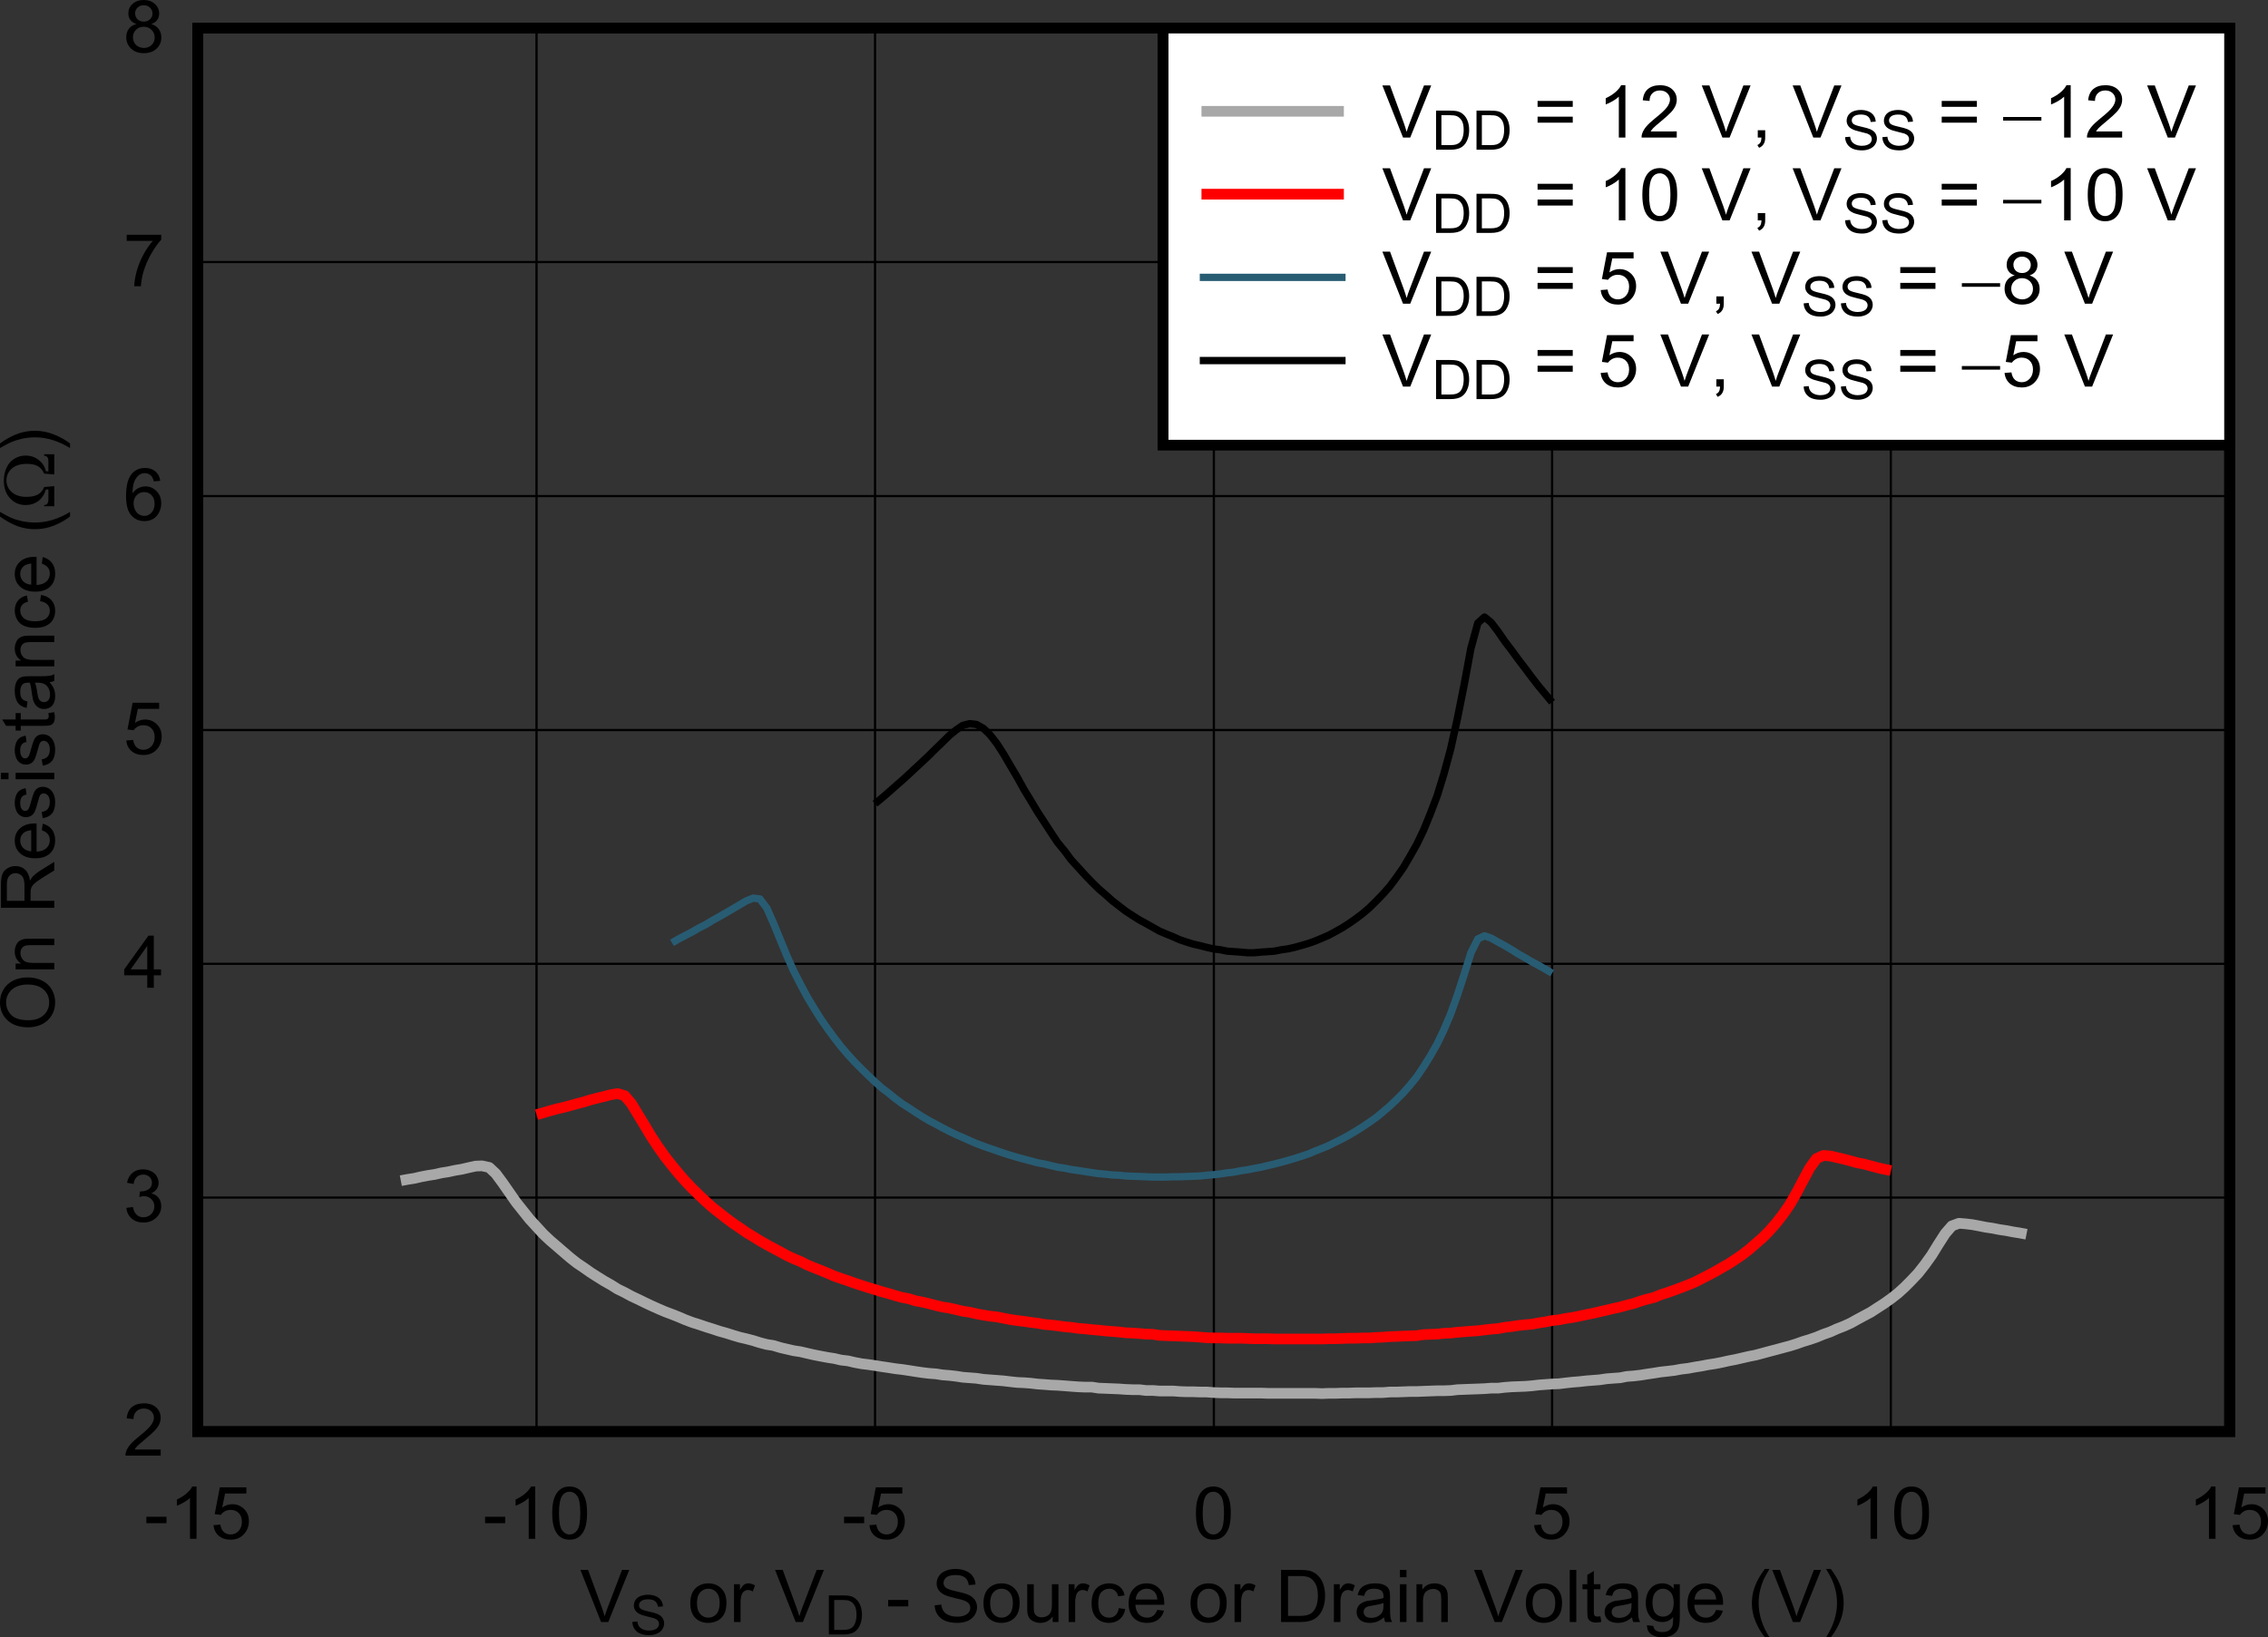 <?xml version="1.0" encoding="UTF-8" standalone="no"?>
<svg
   xmlns:dc="http://purl.org/dc/elements/1.1/"
   xmlns:cc="http://creativecommons.org/ns#"
   xmlns:rdf="http://www.w3.org/1999/02/22-rdf-syntax-ns#"
   xmlns:svg="http://www.w3.org/2000/svg"
   xmlns="http://www.w3.org/2000/svg"
   xmlns:xlink="http://www.w3.org/1999/xlink"
   xmlns:sodipodi="http://sodipodi.sourceforge.net/DTD/sodipodi-0.dtd"
   xmlns:inkscape="http://www.inkscape.org/namespaces/inkscape"
   sodipodi:docname="TMUX6219_D002.pdf"
   id="svg665"
   version="1.2"
   viewBox="0 0 324.373 234.241"
   height="234.241pt"
   width="324.373pt">
  <rect x="0" y="0" width="324.373" height="234.241" fill="#333333" stroke="none"/>
  <sodipodi:namedview
     id="namedview667"
     inkscape:window-height="480"
     inkscape:window-width="640"
     inkscape:pageshadow="2"
     inkscape:pageopacity="0"
     guidetolerance="10"
     gridtolerance="10"
     objecttolerance="10"
     borderopacity="1"
     bordercolor="#666666"
     pagecolor="#ffffff" />
  <defs
     id="defs154">
    <g
       id="g152">
      <symbol
         id="glyph0-0"
         overflow="visible">
        <path
           inkscape:connector-curvature="0"
           id="path2"
           d="M 1.328,0 V -6.516 H 6.656 V 0 Z M 1.5,-0.156 h 5 v -6.188 h -5 z m 0,0"
           style="stroke:none" />
      </symbol>
      <symbol
         id="glyph0-1"
         overflow="visible">
        <path
           inkscape:connector-curvature="0"
           id="path5"
           d="M 3,0 0.047,-7.453 h 1.094 L 3.125,-2.047 c 0.152,0.438 0.285,0.852 0.391,1.234 C 3.637,-1.227 3.781,-1.641 3.938,-2.047 L 6,-7.453 H 7.031 L 4.031,0 Z m 0,0"
           style="stroke:none" />
      </symbol>
      <symbol
         id="glyph0-2"
         overflow="visible">
        <path
           inkscape:connector-curvature="0"
           id="path8"
           d=""
           style="stroke:none" />
      </symbol>
      <symbol
         id="glyph0-3"
         overflow="visible">
        <path
           inkscape:connector-curvature="0"
           id="path11"
           d="m 0.359,-2.703 c 0,-0.996 0.281,-1.738 0.844,-2.219 0.477,-0.402 1.055,-0.609 1.734,-0.609 0.758,0 1.379,0.246 1.859,0.734 0.488,0.492 0.734,1.164 0.734,2.016 0,0.699 -0.113,1.246 -0.328,1.641 -0.211,0.398 -0.52,0.711 -0.922,0.938 C 3.875,0.012 3.426,0.125 2.938,0.125 2.164,0.125 1.539,-0.113 1.062,-0.594 0.594,-1.082 0.359,-1.785 0.359,-2.703 Z m 0.953,0 c 0,0.699 0.156,1.223 0.469,1.562 0.309,0.344 0.695,0.516 1.156,0.516 0.465,0 0.852,-0.172 1.156,-0.516 C 4.402,-1.492 4.562,-2.023 4.562,-2.734 4.562,-3.398 4.402,-3.906 4.094,-4.25 3.789,-4.59 3.402,-4.766 2.938,-4.766 c -0.461,0 -0.848,0.176 -1.156,0.516 -0.312,0.344 -0.469,0.863 -0.469,1.547 z m 0,0"
           style="stroke:none" />
      </symbol>
      <symbol
         id="glyph0-4"
         overflow="visible">
        <path
           inkscape:connector-curvature="0"
           id="path14"
           d="m 0.688,0 v -5.406 h 0.844 v 0.828 C 1.746,-4.961 1.945,-5.219 2.125,-5.344 c 0.184,-0.121 0.391,-0.188 0.609,-0.188 0.309,0 0.629,0.102 0.953,0.297 L 3.375,-4.375 C 3.145,-4.508 2.914,-4.578 2.688,-4.578 c -0.211,0 -0.398,0.066 -0.562,0.188 -0.156,0.117 -0.273,0.285 -0.344,0.5 C 1.676,-3.566 1.625,-3.211 1.625,-2.828 V 0 Z m 0,0"
           style="stroke:none" />
      </symbol>
      <symbol
         id="glyph0-5"
         overflow="visible">
        <path
           inkscape:connector-curvature="0"
           id="path17"
           d="M 0.344,-2.234 V -3.156 h 2.875 v 0.922 z m 0,0"
           style="stroke:none" />
      </symbol>
      <symbol
         id="glyph0-6"
         overflow="visible">
        <path
           inkscape:connector-curvature="0"
           id="path20"
           d="M 0.484,-2.391 1.438,-2.484 c 0.039,0.375 0.145,0.684 0.312,0.922 0.164,0.242 0.422,0.434 0.766,0.578 0.34,0.148 0.734,0.219 1.172,0.219 0.383,0 0.723,-0.051 1.016,-0.156 0.289,-0.113 0.508,-0.266 0.656,-0.453 0.145,-0.195 0.219,-0.414 0.219,-0.656 0,-0.227 -0.074,-0.43 -0.219,-0.609 C 5.223,-2.816 4.996,-2.961 4.688,-3.078 4.477,-3.16 4.023,-3.281 3.328,-3.438 2.629,-3.602 2.137,-3.758 1.859,-3.906 1.492,-4.09 1.215,-4.32 1.031,-4.594 0.852,-4.871 0.766,-5.188 0.766,-5.531 c 0,-0.371 0.109,-0.723 0.328,-1.047 0.215,-0.332 0.535,-0.582 0.953,-0.75 0.426,-0.176 0.895,-0.266 1.406,-0.266 0.559,0 1.055,0.098 1.484,0.281 0.434,0.18 0.77,0.441 1,0.781 0.238,0.344 0.367,0.738 0.391,1.172 L 5.359,-5.281 C 5.305,-5.758 5.129,-6.117 4.828,-6.359 4.523,-6.598 4.082,-6.719 3.5,-6.719 c -0.617,0 -1.066,0.113 -1.344,0.328 C 1.883,-6.172 1.75,-5.902 1.75,-5.594 c 0,0.262 0.098,0.48 0.297,0.656 0.184,0.18 0.691,0.363 1.516,0.547 0.82,0.18 1.383,0.336 1.688,0.469 0.445,0.199 0.773,0.457 0.984,0.766 0.207,0.305 0.312,0.652 0.312,1.047 0,0.398 -0.117,0.773 -0.344,1.125 -0.23,0.355 -0.566,0.633 -1,0.828 C 4.766,0.027 4.273,0.125 3.734,0.125 3.035,0.125 2.449,0.023 1.984,-0.172 1.523,-0.367 1.16,-0.664 0.891,-1.062 0.629,-1.457 0.492,-1.898 0.484,-2.391 Z m 0,0"
           style="stroke:none" />
      </symbol>
      <symbol
         id="glyph0-7"
         overflow="visible">
        <path
           inkscape:connector-curvature="0"
           id="path23"
           d="M 4.328,0 V -0.797 C 3.891,-0.18 3.305,0.125 2.578,0.125 2.242,0.125 1.934,0.059 1.656,-0.062 1.375,-0.184 1.164,-0.336 1.031,-0.516 0.895,-0.699 0.793,-0.93 0.734,-1.203 0.703,-1.379 0.688,-1.664 0.688,-2.062 V -5.406 H 1.625 v 3 c 0,0.48 0.016,0.805 0.047,0.969 0.059,0.242 0.188,0.43 0.375,0.562 0.195,0.137 0.43,0.203 0.703,0.203 0.277,0 0.547,-0.066 0.797,-0.203 0.246,-0.145 0.422,-0.336 0.516,-0.578 0.102,-0.238 0.156,-0.594 0.156,-1.062 V -5.406 h 0.938 V 0 Z m 0,0"
           style="stroke:none" />
      </symbol>
      <symbol
         id="glyph0-8"
         overflow="visible">
        <path
           inkscape:connector-curvature="0"
           id="path26"
           d="m 4.312,-1.984 0.922,0.125 C 5.129,-1.242 4.867,-0.758 4.453,-0.406 4.035,-0.051 3.523,0.125 2.922,0.125 c -0.75,0 -1.355,-0.238 -1.812,-0.719 -0.461,-0.488 -0.688,-1.188 -0.688,-2.094 0,-0.582 0.098,-1.094 0.297,-1.531 0.195,-0.434 0.492,-0.766 0.891,-0.984 0.402,-0.215 0.848,-0.328 1.328,-0.328 0.59,0 1.082,0.152 1.469,0.453 0.383,0.293 0.629,0.715 0.734,1.266 l -0.906,0.141 c -0.094,-0.363 -0.254,-0.633 -0.469,-0.812 -0.219,-0.184 -0.488,-0.281 -0.797,-0.281 -0.469,0 -0.855,0.168 -1.156,0.5 -0.293,0.324 -0.438,0.848 -0.438,1.562 0,0.719 0.141,1.246 0.422,1.578 0.289,0.336 0.664,0.5 1.125,0.5 0.363,0 0.664,-0.109 0.906,-0.328 0.246,-0.227 0.41,-0.57 0.484,-1.031 z m 0,0"
           style="stroke:none" />
      </symbol>
      <symbol
         id="glyph0-9"
         overflow="visible">
        <path
           inkscape:connector-curvature="0"
           id="path29"
           d="M 4.484,-1.734 5.453,-1.625 C 5.297,-1.07 5.008,-0.637 4.594,-0.328 4.188,-0.023 3.66,0.125 3.016,0.125 2.211,0.125 1.57,-0.117 1.094,-0.609 0.625,-1.098 0.391,-1.781 0.391,-2.656 c 0,-0.902 0.238,-1.609 0.719,-2.109 0.477,-0.508 1.098,-0.766 1.859,-0.766 0.738,0 1.344,0.254 1.812,0.75 0.465,0.492 0.703,1.18 0.703,2.062 0,0.062 0,0.148 0,0.25 h -4.125 c 0.027,0.594 0.203,1.055 0.516,1.375 0.309,0.312 0.695,0.469 1.156,0.469 0.34,0 0.633,-0.086 0.875,-0.266 0.238,-0.176 0.43,-0.457 0.578,-0.844 z M 1.406,-3.219 H 4.5 C 4.457,-3.676 4.336,-4.02 4.141,-4.25 3.836,-4.59 3.449,-4.766 2.984,-4.766 c -0.43,0 -0.793,0.145 -1.094,0.422 -0.293,0.281 -0.457,0.66 -0.484,1.125 z m 0,0"
           style="stroke:none" />
      </symbol>
      <symbol
         id="glyph0-10"
         overflow="visible">
        <path
           inkscape:connector-curvature="0"
           id="path32"
           d="m 0.828,0 v -7.453 h 2.625 c 0.59,0 1.047,0.035 1.359,0.094 0.434,0.105 0.805,0.289 1.109,0.547 0.402,0.336 0.707,0.762 0.906,1.281 0.195,0.512 0.297,1.102 0.297,1.766 0,0.562 -0.07,1.066 -0.203,1.5 -0.137,0.438 -0.309,0.805 -0.516,1.094 -0.211,0.281 -0.445,0.508 -0.703,0.672 -0.25,0.168 -0.555,0.293 -0.906,0.375 C 4.441,-0.039 4.035,0 3.578,0 Z m 1,-0.875 h 1.625 c 0.508,0 0.906,-0.047 1.188,-0.141 0.289,-0.09 0.52,-0.223 0.688,-0.391 0.238,-0.227 0.426,-0.539 0.562,-0.938 0.133,-0.395 0.203,-0.875 0.203,-1.438 0,-0.777 -0.137,-1.379 -0.406,-1.797 C 5.426,-6.004 5.105,-6.285 4.734,-6.422 4.461,-6.523 4.027,-6.578 3.438,-6.578 H 1.828 Z m 0,0"
           style="stroke:none" />
      </symbol>
      <symbol
         id="glyph0-11"
         overflow="visible">
        <path
           inkscape:connector-curvature="0"
           id="path35"
           d="m 4.312,-0.672 c -0.355,0.293 -0.695,0.504 -1.016,0.625 C 2.984,0.066 2.645,0.125 2.281,0.125 1.664,0.125 1.195,-0.02 0.875,-0.312 0.551,-0.602 0.391,-0.973 0.391,-1.422 c 0,-0.27 0.055,-0.516 0.172,-0.734 0.121,-0.215 0.285,-0.391 0.484,-0.516 0.207,-0.133 0.438,-0.238 0.688,-0.312 C 1.91,-3.023 2.188,-3.066 2.562,-3.109 3.309,-3.199 3.867,-3.312 4.234,-3.438 c 0,-0.121 0,-0.203 0,-0.234 0,-0.371 -0.09,-0.633 -0.266,-0.781 -0.242,-0.207 -0.598,-0.312 -1.062,-0.312 -0.438,0 -0.77,0.082 -0.984,0.234 -0.211,0.148 -0.363,0.414 -0.453,0.797 l -0.922,-0.125 c 0.082,-0.383 0.219,-0.691 0.406,-0.922 0.195,-0.238 0.473,-0.422 0.828,-0.547 0.363,-0.133 0.781,-0.203 1.25,-0.203 0.477,0 0.863,0.059 1.156,0.172 0.289,0.105 0.504,0.242 0.641,0.406 0.145,0.168 0.242,0.379 0.297,0.625 0.027,0.156 0.047,0.441 0.047,0.844 v 1.219 c 0,0.855 0.02,1.398 0.062,1.625 C 5.273,-0.422 5.352,-0.207 5.469,0 H 4.5 C 4.395,-0.184 4.332,-0.41 4.312,-0.672 Z M 4.234,-2.719 c -0.344,0.137 -0.855,0.258 -1.531,0.359 -0.387,0.055 -0.664,0.117 -0.828,0.188 -0.156,0.062 -0.277,0.164 -0.359,0.297 -0.086,0.125 -0.125,0.27 -0.125,0.422 0,0.25 0.094,0.461 0.281,0.625 0.184,0.156 0.461,0.234 0.828,0.234 0.352,0 0.672,-0.078 0.953,-0.234 0.277,-0.152 0.488,-0.363 0.625,-0.625 0.102,-0.207 0.156,-0.516 0.156,-0.922 z m 0,0"
           style="stroke:none" />
      </symbol>
      <symbol
         id="glyph0-12"
         overflow="visible">
        <path
           inkscape:connector-curvature="0"
           id="path38"
           d="m 0.703,-6.406 v -1.047 h 0.938 v 1.047 z m 0,6.406 v -5.406 h 0.938 V 0 Z m 0,0"
           style="stroke:none" />
      </symbol>
      <symbol
         id="glyph0-13"
         overflow="visible">
        <path
           inkscape:connector-curvature="0"
           id="path41"
           d="m 0.703,0 v -5.406 h 0.844 v 0.766 c 0.402,-0.59 0.988,-0.891 1.75,-0.891 0.332,0 0.641,0.066 0.922,0.188 0.277,0.117 0.488,0.27 0.625,0.453 0.145,0.188 0.242,0.414 0.297,0.672 0.027,0.18 0.047,0.477 0.047,0.891 V 0 H 4.25 V -3.281 C 4.25,-3.652 4.211,-3.938 4.141,-4.125 4.066,-4.309 3.934,-4.457 3.75,-4.562 3.57,-4.676 3.355,-4.734 3.109,-4.734 c -0.398,0 -0.742,0.129 -1.031,0.375 -0.293,0.25 -0.438,0.723 -0.438,1.406 V 0 Z m 0,0"
           style="stroke:none" />
      </symbol>
      <symbol
         id="glyph0-14"
         overflow="visible">
        <path
           inkscape:connector-curvature="0"
           id="path44"
           d="M 0.688,0 V -7.453 H 1.625 V 0 Z m 0,0"
           style="stroke:none" />
      </symbol>
      <symbol
         id="glyph0-15"
         overflow="visible">
        <path
           inkscape:connector-curvature="0"
           id="path47"
           d="m 2.75,-0.812 0.125,0.797 c -0.262,0.059 -0.496,0.094 -0.703,0.094 -0.336,0 -0.598,-0.055 -0.781,-0.156 C 1.203,-0.191 1.066,-0.332 0.984,-0.5 0.91,-0.676 0.875,-1.035 0.875,-1.578 V -4.688 H 0.188 V -5.406 H 0.875 V -6.75 L 1.812,-7.297 V -5.406 H 2.75 V -4.688 H 1.812 v 3.156 c 0,0.262 0.016,0.43 0.047,0.5 0.027,0.074 0.082,0.137 0.156,0.188 0.07,0.043 0.18,0.062 0.328,0.062 0.102,0 0.238,-0.008 0.406,-0.031 z m 0,0"
           style="stroke:none" />
      </symbol>
      <symbol
         id="glyph0-16"
         overflow="visible">
        <path
           inkscape:connector-curvature="0"
           id="path50"
           d="m 0.531,0.453 0.906,0.125 C 1.477,0.855 1.586,1.062 1.766,1.188 c 0.227,0.164 0.539,0.25 0.938,0.25 0.434,0 0.77,-0.09 1,-0.266 C 3.941,1.004 4.102,0.77 4.188,0.469 4.238,0.281 4.266,-0.109 4.266,-0.703 3.848,-0.234 3.336,0 2.734,0 1.973,0 1.383,-0.266 0.969,-0.797 c -0.418,-0.539 -0.625,-1.188 -0.625,-1.938 0,-0.508 0.094,-0.984 0.281,-1.422 0.195,-0.434 0.473,-0.773 0.828,-1.016 0.363,-0.238 0.789,-0.359 1.281,-0.359 0.652,0 1.191,0.262 1.609,0.781 v -0.656 h 0.875 v 4.672 c 0,0.84 -0.09,1.438 -0.266,1.781 C 4.773,1.398 4.492,1.676 4.109,1.875 3.734,2.082 3.27,2.188 2.719,2.188 2.062,2.188 1.527,2.039 1.125,1.75 0.719,1.469 0.52,1.035 0.531,0.453 Z m 0.781,-3.25 c 0,0.711 0.141,1.227 0.422,1.547 0.289,0.324 0.648,0.484 1.078,0.484 0.434,0 0.801,-0.16 1.094,-0.484 0.289,-0.32 0.438,-0.828 0.438,-1.516 0,-0.664 -0.152,-1.164 -0.453,-1.5 -0.305,-0.332 -0.668,-0.5 -1.094,-0.5 -0.406,0 -0.758,0.168 -1.047,0.5 -0.293,0.324 -0.438,0.816 -0.438,1.469 z m 0,0"
           style="stroke:none" />
      </symbol>
      <symbol
         id="glyph0-17"
         overflow="visible">
        <path
           inkscape:connector-curvature="0"
           id="path53"
           d="M 2.5,2.188 C 1.977,1.551 1.535,0.805 1.172,-0.047 c -0.355,-0.852 -0.531,-1.738 -0.531,-2.656 0,-0.801 0.133,-1.57 0.406,-2.312 C 1.355,-5.879 1.844,-6.738 2.5,-7.594 h 0.656 c -0.418,0.711 -0.695,1.215 -0.828,1.516 -0.211,0.469 -0.379,0.961 -0.5,1.469 -0.148,0.637 -0.219,1.273 -0.219,1.906 0,1.637 0.516,3.266 1.547,4.891 z m 0,0"
           style="stroke:none" />
      </symbol>
      <symbol
         id="glyph0-18"
         overflow="visible">
        <path
           inkscape:connector-curvature="0"
           id="path56"
           d="M 1.312,2.188 H 0.641 c 1.039,-1.625 1.562,-3.254 1.562,-4.891 0,-0.633 -0.074,-1.266 -0.219,-1.891 -0.125,-0.508 -0.293,-1 -0.5,-1.469 C 1.348,-6.363 1.066,-6.875 0.641,-7.594 H 1.312 c 0.652,0.855 1.141,1.715 1.453,2.578 0.258,0.742 0.391,1.512 0.391,2.312 0,0.918 -0.18,1.805 -0.531,2.656 C 2.27,0.805 1.832,1.551 1.312,2.188 Z m 0,0"
           style="stroke:none" />
      </symbol>
      <symbol
         id="glyph0-19"
         overflow="visible">
        <path
           inkscape:connector-curvature="0"
           id="path59"
           d="M 3.969,0 H 3.031 V -5.844 C 2.801,-5.625 2.504,-5.41 2.141,-5.203 1.773,-4.992 1.445,-4.836 1.156,-4.734 V -5.625 c 0.527,-0.238 0.988,-0.523 1.375,-0.859 0.395,-0.34 0.672,-0.676 0.828,-1 H 3.969 Z m 0,0"
           style="stroke:none" />
      </symbol>
      <symbol
         id="glyph0-20"
         overflow="visible">
        <path
           inkscape:connector-curvature="0"
           id="path62"
           d="M 0.438,-1.953 1.422,-2.031 c 0.07,0.469 0.238,0.824 0.5,1.062 0.27,0.23 0.594,0.344 0.969,0.344 0.445,0 0.828,-0.164 1.141,-0.5 C 4.34,-1.457 4.5,-1.898 4.5,-2.453 4.5,-2.973 4.348,-3.383 4.047,-3.688 3.754,-3.988 3.363,-4.141 2.875,-4.141 c -0.305,0 -0.574,0.07 -0.812,0.203 -0.242,0.137 -0.434,0.309 -0.578,0.516 l -0.875,-0.109 0.734,-3.828 h 3.797 v 0.875 H 2.094 l -0.406,2 c 0.457,-0.309 0.938,-0.469 1.438,-0.469 0.664,0 1.227,0.23 1.688,0.688 0.457,0.449 0.688,1.027 0.688,1.734 0,0.68 -0.207,1.262 -0.609,1.75 -0.492,0.605 -1.16,0.906 -2,0.906 -0.688,0 -1.258,-0.188 -1.703,-0.562 C 0.75,-0.82 0.496,-1.328 0.438,-1.953 Z m 0,0"
           style="stroke:none" />
      </symbol>
      <symbol
         id="glyph0-21"
         overflow="visible">
        <path
           inkscape:connector-curvature="0"
           id="path65"
           d="m 0.438,-3.672 c 0,-0.883 0.094,-1.594 0.281,-2.125 0.184,-0.539 0.461,-0.957 0.828,-1.25 0.363,-0.289 0.82,-0.438 1.375,-0.438 0.414,0 0.773,0.086 1.078,0.25 0.309,0.156 0.566,0.387 0.766,0.688 C 4.973,-6.242 5.133,-5.871 5.25,-5.438 5.363,-5 5.422,-4.41 5.422,-3.672 c 0,0.875 -0.098,1.586 -0.281,2.125 C 4.953,-1.016 4.676,-0.602 4.312,-0.312 3.945,-0.02 3.48,0.125 2.922,0.125 2.191,0.125 1.617,-0.129 1.203,-0.641 0.691,-1.262 0.438,-2.273 0.438,-3.672 Z m 0.969,0 c 0,1.219 0.145,2.035 0.438,2.438 0.289,0.406 0.648,0.609 1.078,0.609 0.434,0 0.801,-0.203 1.094,-0.609 0.289,-0.402 0.438,-1.219 0.438,-2.438 0,-1.227 -0.148,-2.047 -0.438,-2.453 -0.293,-0.402 -0.66,-0.609 -1.094,-0.609 -0.43,0 -0.773,0.18 -1.031,0.531 -0.324,0.461 -0.484,1.305 -0.484,2.531 z m 0,0"
           style="stroke:none" />
      </symbol>
      <symbol
         id="glyph0-22"
         overflow="visible">
        <path
           inkscape:connector-curvature="0"
           id="path68"
           d="M 5.359,-0.875 V 0 H 0.328 C 0.316,-0.215 0.352,-0.43 0.438,-0.641 0.559,-0.973 0.766,-1.301 1.047,-1.625 1.324,-1.945 1.738,-2.328 2.281,-2.766 c 0.82,-0.652 1.379,-1.176 1.672,-1.562 0.289,-0.395 0.438,-0.766 0.438,-1.109 0,-0.363 -0.137,-0.672 -0.406,-0.922 -0.262,-0.246 -0.605,-0.375 -1.031,-0.375 -0.449,0 -0.809,0.137 -1.078,0.406 -0.273,0.262 -0.406,0.629 -0.406,1.094 L 0.5,-5.328 C 0.559,-6.035 0.805,-6.57 1.234,-6.938 1.668,-7.301 2.25,-7.484 2.969,-7.484 c 0.738,0 1.32,0.199 1.75,0.594 0.426,0.398 0.641,0.887 0.641,1.469 0,0.305 -0.066,0.602 -0.188,0.891 -0.125,0.281 -0.336,0.586 -0.625,0.906 -0.293,0.312 -0.777,0.754 -1.453,1.312 -0.555,0.461 -0.914,0.773 -1.078,0.938 -0.156,0.168 -0.289,0.336 -0.391,0.5 z m 0,0"
           style="stroke:none" />
      </symbol>
      <symbol
         id="glyph0-23"
         overflow="visible">
        <path
           inkscape:connector-curvature="0"
           id="path71"
           d="m 0.453,-1.969 0.938,-0.125 c 0.102,0.523 0.285,0.898 0.547,1.125 0.258,0.23 0.57,0.344 0.938,0.344 0.434,0 0.805,-0.145 1.109,-0.438 0.309,-0.301 0.469,-0.676 0.469,-1.125 0,-0.414 -0.145,-0.758 -0.422,-1.031 C 3.75,-3.496 3.387,-3.641 2.953,-3.641 c -0.18,0 -0.398,0.039 -0.656,0.109 L 2.406,-4.328 c 0.059,0 0.109,0 0.141,0 0.395,0 0.754,-0.098 1.078,-0.297 C 3.945,-4.832 4.109,-5.148 4.109,-5.578 4.109,-5.91 3.988,-6.188 3.75,-6.406 3.52,-6.621 3.223,-6.734 2.859,-6.734 c -0.367,0 -0.676,0.117 -0.922,0.344 -0.242,0.219 -0.395,0.555 -0.453,1 L 0.547,-5.562 c 0.113,-0.613 0.375,-1.086 0.781,-1.422 0.402,-0.332 0.906,-0.5 1.5,-0.5 0.414,0 0.801,0.09 1.156,0.266 0.352,0.168 0.617,0.402 0.797,0.703 0.184,0.305 0.281,0.629 0.281,0.969 0,0.324 -0.09,0.617 -0.266,0.875 -0.18,0.262 -0.441,0.473 -0.781,0.625 0.445,0.105 0.797,0.32 1.047,0.641 0.246,0.324 0.375,0.727 0.375,1.203 0,0.656 -0.246,1.211 -0.734,1.656 C 4.223,-0.098 3.613,0.125 2.875,0.125 c -0.668,0 -1.227,-0.191 -1.672,-0.578 -0.438,-0.383 -0.691,-0.891 -0.75,-1.516 z m 0,0"
           style="stroke:none" />
      </symbol>
      <symbol
         id="glyph0-24"
         overflow="visible">
        <path
           inkscape:connector-curvature="0"
           id="path74"
           d="M 3.438,0 V -1.781 H 0.141 V -2.625 l 3.469,-4.828 H 4.375 V -2.625 h 1.031 v 0.844 H 4.375 V 0 Z m 0,-2.625 V -5.984 L 1.062,-2.625 Z m 0,0"
           style="stroke:none" />
      </symbol>
      <symbol
         id="glyph0-25"
         overflow="visible">
        <path
           inkscape:connector-curvature="0"
           id="path77"
           d="M 5.297,-5.641 4.375,-5.562 C 4.289,-5.914 4.168,-6.176 4.016,-6.344 c -0.25,-0.258 -0.566,-0.391 -0.938,-0.391 -0.293,0 -0.555,0.082 -0.781,0.234 -0.293,0.219 -0.527,0.535 -0.703,0.938 -0.168,0.398 -0.258,0.973 -0.266,1.719 0.227,-0.332 0.504,-0.582 0.828,-0.75 0.332,-0.164 0.676,-0.25 1.031,-0.25 0.621,0 1.156,0.23 1.594,0.688 0.434,0.449 0.656,1.027 0.656,1.734 0,0.469 -0.105,0.91 -0.312,1.312 C 4.914,-0.711 4.629,-0.402 4.266,-0.188 3.91,0.02 3.504,0.125 3.047,0.125 2.266,0.125 1.629,-0.156 1.141,-0.719 0.648,-1.277 0.406,-2.203 0.406,-3.484 c 0,-1.445 0.27,-2.5 0.812,-3.156 0.477,-0.559 1.117,-0.844 1.922,-0.844 0.59,0 1.082,0.168 1.469,0.5 0.383,0.324 0.613,0.773 0.688,1.344 z m -3.812,3.219 c 0,0.324 0.066,0.633 0.203,0.922 0.133,0.281 0.32,0.504 0.562,0.656 0.246,0.148 0.508,0.219 0.781,0.219 0.395,0 0.734,-0.156 1.016,-0.469 0.289,-0.309 0.438,-0.734 0.438,-1.266 0,-0.52 -0.145,-0.926 -0.422,-1.219 C 3.781,-3.879 3.426,-4.031 3,-4.031 c -0.43,0 -0.789,0.152 -1.078,0.453 -0.293,0.293 -0.438,0.68 -0.438,1.156 z m 0,0"
           style="stroke:none" />
      </symbol>
      <symbol
         id="glyph0-26"
         overflow="visible">
        <path
           inkscape:connector-curvature="0"
           id="path80"
           d="m 0.5,-6.484 v -0.875 H 5.438 V -6.656 C 4.957,-6.145 4.477,-5.465 4,-4.625 3.52,-3.789 3.148,-2.93 2.891,-2.047 2.703,-1.422 2.582,-0.738 2.531,0 H 1.578 c 0.008,-0.582 0.125,-1.289 0.344,-2.125 0.227,-0.832 0.551,-1.633 0.969,-2.406 0.426,-0.77 0.875,-1.422 1.344,-1.953 z m 0,0"
           style="stroke:none" />
      </symbol>
      <symbol
         id="glyph0-27"
         overflow="visible">
        <path
           inkscape:connector-curvature="0"
           id="path83"
           d="m 1.891,-4.047 c -0.398,-0.133 -0.691,-0.332 -0.875,-0.594 -0.188,-0.258 -0.281,-0.566 -0.281,-0.922 0,-0.539 0.195,-0.992 0.594,-1.359 0.402,-0.371 0.938,-0.562 1.594,-0.562 0.664,0 1.203,0.191 1.609,0.562 0.402,0.375 0.609,0.836 0.609,1.375 0,0.355 -0.098,0.664 -0.281,0.922 -0.18,0.25 -0.461,0.445 -0.844,0.578 0.465,0.148 0.82,0.387 1.062,0.719 0.246,0.336 0.375,0.738 0.375,1.203 0,0.637 -0.23,1.176 -0.688,1.609 C 4.305,-0.086 3.695,0.125 2.938,0.125 c -0.75,0 -1.355,-0.219 -1.812,-0.656 -0.461,-0.434 -0.688,-0.977 -0.688,-1.625 0,-0.488 0.125,-0.895 0.375,-1.219 0.246,-0.332 0.609,-0.555 1.078,-0.672 z m -0.188,-1.547 c 0,0.355 0.113,0.648 0.344,0.875 0.227,0.219 0.531,0.328 0.906,0.328 0.352,0 0.645,-0.109 0.875,-0.328 0.238,-0.227 0.359,-0.504 0.359,-0.828 0,-0.332 -0.121,-0.613 -0.359,-0.844 -0.242,-0.227 -0.539,-0.344 -0.891,-0.344 -0.355,0 -0.652,0.117 -0.891,0.344 -0.23,0.219 -0.344,0.488 -0.344,0.797 z m -0.312,3.438 c 0,0.262 0.062,0.52 0.188,0.766 0.133,0.242 0.328,0.43 0.578,0.562 C 2.402,-0.691 2.672,-0.625 2.953,-0.625 3.398,-0.625 3.77,-0.766 4.062,-1.047 4.352,-1.324 4.5,-1.688 4.5,-2.125 c 0,-0.434 -0.152,-0.801 -0.453,-1.094 -0.305,-0.289 -0.68,-0.438 -1.125,-0.438 -0.438,0 -0.805,0.148 -1.094,0.438 -0.293,0.281 -0.438,0.637 -0.438,1.062 z m 0,0"
           style="stroke:none" />
      </symbol>
      <symbol
         id="glyph0-28"
         overflow="visible">
        <path
           inkscape:connector-curvature="0"
           id="path86"
           d="M 5.625,-4.391 H 0.594 v -0.844 H 5.625 Z m 0,2.266 H 0.594 V -2.984 H 5.625 Z m 0,0"
           style="stroke:none" />
      </symbol>
      <symbol
         id="glyph0-29"
         overflow="visible">
        <path
           inkscape:connector-curvature="0"
           id="path89"
           d="m 0.953,0 v -1.047 h 1.062 V 0 c 0,0.383 -0.074,0.691 -0.219,0.922 C 1.66,1.16 1.441,1.344 1.141,1.469 l -0.25,-0.391 c 0.195,-0.086 0.344,-0.211 0.438,-0.375 C 1.418,0.547 1.473,0.309 1.484,0 Z m 0,0"
           style="stroke:none" />
      </symbol>
      <symbol
         id="glyph1-0"
         overflow="visible">
        <path
           inkscape:connector-curvature="0"
           id="path92"
           d="M 1,0 V -4.891 H 4.984 V 0 Z M 1.125,-0.125 H 4.859 V -4.766 H 1.125 Z m 0,0"
           style="stroke:none" />
      </symbol>
      <symbol
         id="glyph1-1"
         overflow="visible">
        <path
           inkscape:connector-curvature="0"
           id="path95"
           d="m 0.359,-1.797 0.719,-0.062 c 0.027,0.281 0.109,0.512 0.234,0.688 0.121,0.18 0.312,0.324 0.562,0.438 0.258,0.117 0.555,0.172 0.891,0.172 0.277,0 0.531,-0.039 0.75,-0.125 0.227,-0.082 0.395,-0.195 0.5,-0.344 0.102,-0.152 0.156,-0.316 0.156,-0.484 0,-0.176 -0.055,-0.328 -0.156,-0.453 -0.094,-0.133 -0.262,-0.25 -0.5,-0.344 C 3.359,-2.363 3.012,-2.453 2.484,-2.578 1.961,-2.699 1.598,-2.82 1.391,-2.938 1.117,-3.07 0.914,-3.242 0.781,-3.453 0.645,-3.66 0.578,-3.891 0.578,-4.141 0.578,-4.418 0.656,-4.688 0.812,-4.938 0.977,-5.184 1.219,-5.375 1.531,-5.5 c 0.32,-0.121 0.676,-0.188 1.062,-0.188 0.414,0 0.785,0.07 1.109,0.203 0.32,0.137 0.57,0.336 0.75,0.594 0.176,0.25 0.27,0.543 0.281,0.875 L 4.016,-3.969 C 3.973,-4.32 3.836,-4.586 3.609,-4.766 3.391,-4.941 3.059,-5.031 2.625,-5.031 c -0.461,0 -0.793,0.086 -1,0.25 -0.211,0.156 -0.312,0.352 -0.312,0.578 0,0.211 0.07,0.379 0.219,0.5 0.145,0.137 0.523,0.273 1.141,0.406 0.613,0.137 1.035,0.258 1.266,0.359 0.332,0.148 0.578,0.336 0.734,0.562 0.152,0.23 0.234,0.496 0.234,0.797 0,0.293 -0.09,0.574 -0.266,0.844 -0.168,0.262 -0.418,0.465 -0.75,0.609 -0.324,0.145 -0.691,0.219 -1.094,0.219 -0.523,0 -0.961,-0.074 -1.312,-0.219 -0.344,-0.145 -0.617,-0.363 -0.812,-0.656 -0.199,-0.301 -0.305,-0.641 -0.312,-1.016 z m 0,0"
           style="stroke:none" />
      </symbol>
      <symbol
         id="glyph1-2"
         overflow="visible">
        <path
           inkscape:connector-curvature="0"
           id="path98"
           d="m 0.609,0 v -5.594 h 1.969 c 0.445,0 0.789,0.027 1.031,0.078 0.32,0.074 0.598,0.211 0.828,0.406 0.301,0.25 0.523,0.57 0.672,0.953 0.152,0.387 0.234,0.832 0.234,1.328 0,0.43 -0.055,0.809 -0.156,1.141 -0.105,0.324 -0.238,0.598 -0.391,0.812 -0.156,0.211 -0.332,0.379 -0.516,0.5 -0.188,0.125 -0.418,0.223 -0.688,0.281 C 3.332,-0.031 3.023,0 2.672,0 Z M 1.375,-0.656 h 1.219 c 0.371,0 0.664,-0.031 0.875,-0.094 C 3.684,-0.82 3.863,-0.922 4,-1.047 4.176,-1.223 4.312,-1.457 4.406,-1.75 4.508,-2.051 4.562,-2.414 4.562,-2.844 4.562,-3.426 4.461,-3.875 4.266,-4.188 4.066,-4.496 3.824,-4.707 3.547,-4.812 3.348,-4.895 3.023,-4.938 2.578,-4.938 H 1.375 Z m 0,0"
           style="stroke:none" />
      </symbol>
      <symbol
         id="glyph2-0"
         overflow="visible">
        <path
           inkscape:connector-curvature="0"
           id="path101"
           d="m 0,-1.297 h -6.656 v -5.219 H 0 Z M -0.172,-1.469 v -4.875 H -6.5 v 4.875 z m 0,0"
           style="stroke:none" />
      </symbol>
      <symbol
         id="glyph2-1"
         overflow="visible">
        <path
           inkscape:connector-curvature="0"
           id="path104"
           d="m -3.719,-0.5 c -1.258,0 -2.25,-0.332 -2.969,-1 -0.715,-0.664 -1.078,-1.523 -1.078,-2.578 0,-0.684 0.176,-1.305 0.516,-1.859 0.336,-0.551 0.805,-0.973 1.406,-1.266 0.594,-0.289 1.277,-0.438 2.047,-0.438 0.773,0 1.465,0.16 2.078,0.469 0.605,0.305 1.066,0.738 1.375,1.297 0.312,0.555 0.469,1.152 0.469,1.797 0,0.711 -0.172,1.34 -0.516,1.891 -0.34,0.555 -0.812,0.977 -1.406,1.266 C -2.398,-0.641 -3.039,-0.5 -3.719,-0.5 Z m 0.016,-1.016 c 0.918,0 1.645,-0.238 2.172,-0.719 C -1,-2.723 -0.734,-3.332 -0.734,-4.062 -0.734,-4.809 -1,-5.426 -1.531,-5.906 -2.07,-6.383 -2.832,-6.625 -3.812,-6.625 c -0.613,0 -1.148,0.105 -1.609,0.312 C -5.887,-6.102 -6.25,-5.801 -6.5,-5.406 c -0.258,0.398 -0.391,0.84 -0.391,1.328 0,0.699 0.246,1.305 0.734,1.812 0.492,0.5 1.309,0.75 2.453,0.75 z m 0,0"
           style="stroke:none" />
      </symbol>
      <symbol
         id="glyph2-2"
         overflow="visible">
        <path
           inkscape:connector-curvature="0"
           id="path107"
           d="m 0,-0.688 h -5.531 v -0.828 h 0.797 c -0.613,-0.395 -0.922,-0.969 -0.922,-1.719 0,-0.32 0.066,-0.617 0.188,-0.891 0.117,-0.277 0.273,-0.488 0.469,-0.625 0.199,-0.133 0.43,-0.227 0.688,-0.281 0.18,-0.027 0.488,-0.047 0.922,-0.047 H 0 v 0.922 h -3.359 c -0.383,0 -0.672,0.039 -0.859,0.109 -0.184,0.062 -0.336,0.191 -0.453,0.375 -0.113,0.18 -0.172,0.395 -0.172,0.641 0,0.387 0.133,0.723 0.391,1 0.25,0.281 0.73,0.422 1.438,0.422 H 0 Z m 0,0"
           style="stroke:none" />
      </symbol>
      <symbol
         id="glyph2-3"
         overflow="visible">
        <path
           inkscape:connector-curvature="0"
           id="path110"
           d=""
           style="stroke:none" />
      </symbol>
      <symbol
         id="glyph2-4"
         overflow="visible">
        <path
           inkscape:connector-curvature="0"
           id="path113"
           d="M 0,-0.812 H -7.625 V -4.125 c 0,-0.664 0.07,-1.172 0.203,-1.516 0.137,-0.34 0.383,-0.617 0.734,-0.828 0.344,-0.207 0.727,-0.312 1.141,-0.312 0.543,0 1.004,0.176 1.375,0.516 0.367,0.344 0.602,0.871 0.703,1.578 0.125,-0.258 0.254,-0.457 0.375,-0.594 0.273,-0.277 0.613,-0.551 1.016,-0.812 L 0,-7.391 v 1.234 l -1.594,0.984 c -0.457,0.293 -0.805,0.535 -1.047,0.719 -0.238,0.188 -0.406,0.355 -0.5,0.5 C -3.242,-3.805 -3.312,-3.652 -3.344,-3.5 c -0.027,0.117 -0.047,0.301 -0.047,0.547 V -1.812 H 0 Z m -4.266,-1 v -2.109 c 0,-0.457 -0.047,-0.812 -0.141,-1.062 -0.09,-0.258 -0.242,-0.453 -0.453,-0.578 -0.207,-0.133 -0.438,-0.203 -0.688,-0.203 -0.363,0 -0.66,0.133 -0.891,0.391 -0.227,0.25 -0.344,0.652 -0.344,1.203 V -1.812 Z m 0,0"
           style="stroke:none" />
      </symbol>
      <symbol
         id="glyph2-5"
         overflow="visible">
        <path
           inkscape:connector-curvature="0"
           id="path116"
           d="m -1.781,-4.391 0.125,-0.938 c 0.562,0.148 1.004,0.426 1.312,0.828 0.312,0.406 0.469,0.926 0.469,1.547 0,0.793 -0.25,1.426 -0.75,1.891 -0.496,0.461 -1.195,0.688 -2.094,0.688 -0.926,0 -1.645,-0.234 -2.156,-0.703 -0.52,-0.465 -0.781,-1.078 -0.781,-1.828 0,-0.715 0.258,-1.305 0.766,-1.766 0.5,-0.457 1.211,-0.688 2.125,-0.688 0.055,0 0.133,0 0.234,0 v 4.031 c 0.617,-0.027 1.086,-0.195 1.406,-0.5 0.324,-0.301 0.484,-0.68 0.484,-1.141 0,-0.332 -0.086,-0.613 -0.266,-0.844 -0.184,-0.238 -0.477,-0.43 -0.875,-0.578 z M -3.297,-1.375 v -3.016 c -0.457,0.043 -0.805,0.16 -1.047,0.344 -0.352,0.293 -0.531,0.668 -0.531,1.125 0,0.43 0.148,0.789 0.438,1.078 0.281,0.281 0.664,0.441 1.141,0.469 z m 0,0"
           style="stroke:none" />
      </symbol>
      <symbol
         id="glyph2-6"
         overflow="visible">
        <path
           inkscape:connector-curvature="0"
           id="path119"
           d="M -1.656,-0.328 -1.797,-1.219 c 0.375,-0.051 0.664,-0.191 0.859,-0.422 0.199,-0.238 0.297,-0.566 0.297,-0.984 0,-0.414 -0.086,-0.727 -0.266,-0.938 -0.176,-0.207 -0.383,-0.312 -0.625,-0.312 -0.207,0 -0.375,0.098 -0.5,0.281 -0.082,0.125 -0.188,0.441 -0.312,0.938 -0.176,0.668 -0.328,1.133 -0.453,1.391 -0.121,0.262 -0.297,0.461 -0.516,0.594 -0.227,0.137 -0.477,0.203 -0.75,0.203 -0.238,0 -0.461,-0.051 -0.672,-0.156 -0.215,-0.113 -0.395,-0.27 -0.531,-0.469 -0.102,-0.133 -0.191,-0.328 -0.266,-0.578 -0.082,-0.246 -0.125,-0.516 -0.125,-0.797 0,-0.414 0.066,-0.785 0.188,-1.109 0.125,-0.32 0.301,-0.555 0.516,-0.703 0.211,-0.152 0.496,-0.266 0.859,-0.328 l 0.125,0.906 c -0.289,0.031 -0.516,0.148 -0.672,0.344 -0.152,0.199 -0.234,0.477 -0.234,0.828 0,0.43 0.074,0.73 0.219,0.906 0.137,0.18 0.301,0.266 0.484,0.266 0.125,0 0.238,-0.035 0.328,-0.109 0.105,-0.07 0.191,-0.191 0.25,-0.359 0.043,-0.082 0.129,-0.348 0.25,-0.797 0.18,-0.652 0.324,-1.109 0.438,-1.359 0.105,-0.258 0.27,-0.461 0.484,-0.609 0.211,-0.145 0.477,-0.219 0.797,-0.219 0.312,0 0.613,0.09 0.891,0.266 0.273,0.18 0.488,0.441 0.641,0.781 0.145,0.336 0.219,0.715 0.219,1.141 0,0.699 -0.145,1.238 -0.438,1.609 -0.301,0.367 -0.75,0.598 -1.344,0.688 z m 0,0"
           style="stroke:none" />
      </symbol>
      <symbol
         id="glyph2-7"
         overflow="visible">
        <path
           inkscape:connector-curvature="0"
           id="path122"
           d="M -6.547,-0.688 H -7.625 v -0.922 h 1.078 z M 0,-0.688 H -5.531 V -1.609 H 0 Z m 0,0"
           style="stroke:none" />
      </symbol>
      <symbol
         id="glyph2-8"
         overflow="visible">
        <path
           inkscape:connector-curvature="0"
           id="path125"
           d="m -0.844,-2.688 0.828,-0.125 c 0.059,0.25 0.094,0.48 0.094,0.688 0,0.336 -0.055,0.598 -0.156,0.781 -0.113,0.18 -0.258,0.305 -0.438,0.375 C -0.691,-0.895 -1.062,-0.859 -1.625,-0.859 H -4.797 V -0.188 H -5.531 v -0.672 h -1.359 l -0.562,-0.906 H -5.531 V -2.688 h 0.734 v 0.922 H -1.562 c 0.262,0 0.434,-0.016 0.516,-0.047 0.074,-0.027 0.137,-0.082 0.188,-0.156 0.043,-0.07 0.062,-0.176 0.062,-0.312 0,-0.102 -0.016,-0.238 -0.047,-0.406 z m 0,0"
           style="stroke:none" />
      </symbol>
      <symbol
         id="glyph2-9"
         overflow="visible">
        <path
           inkscape:connector-curvature="0"
           id="path128"
           d="m -0.688,-4.219 c 0.305,0.344 0.52,0.676 0.641,0.984 0.113,0.312 0.172,0.652 0.172,1.016 0,0.594 -0.145,1.055 -0.438,1.375 -0.301,0.312 -0.68,0.469 -1.141,0.469 -0.27,0 -0.516,-0.055 -0.734,-0.172 C -2.414,-0.668 -2.598,-0.832 -2.734,-1.031 -2.867,-1.227 -2.973,-1.445 -3.047,-1.688 -3.086,-1.863 -3.133,-2.133 -3.188,-2.5 -3.27,-3.238 -3.375,-3.785 -3.5,-4.141 c -0.133,0 -0.219,0 -0.25,0 -0.383,0 -0.656,0.09 -0.812,0.266 -0.207,0.23 -0.312,0.574 -0.312,1.031 0,0.438 0.082,0.762 0.234,0.969 0.156,0.199 0.43,0.348 0.812,0.438 l -0.125,0.906 c -0.383,-0.082 -0.695,-0.219 -0.938,-0.406 -0.246,-0.184 -0.438,-0.457 -0.562,-0.812 -0.133,-0.352 -0.203,-0.758 -0.203,-1.219 0,-0.457 0.059,-0.832 0.172,-1.125 0.117,-0.289 0.258,-0.504 0.422,-0.641 0.168,-0.133 0.383,-0.227 0.641,-0.281 0.156,-0.027 0.445,-0.047 0.859,-0.047 h 1.25 c 0.867,0 1.418,-0.02 1.656,-0.062 C -0.426,-5.164 -0.207,-5.242 0,-5.359 v 0.969 c -0.195,0.094 -0.426,0.152 -0.688,0.172 z m -2.078,0.078 c 0.137,0.336 0.254,0.836 0.344,1.5 0.055,0.375 0.117,0.645 0.188,0.797 0.074,0.156 0.18,0.277 0.312,0.359 0.125,0.086 0.273,0.125 0.438,0.125 0.25,0 0.461,-0.086 0.625,-0.266 0.168,-0.184 0.25,-0.457 0.25,-0.812 0,-0.352 -0.078,-0.664 -0.234,-0.938 -0.152,-0.277 -0.375,-0.484 -0.656,-0.609 -0.207,-0.102 -0.52,-0.156 -0.938,-0.156 z m 0,0"
           style="stroke:none" />
      </symbol>
      <symbol
         id="glyph2-10"
         overflow="visible">
        <path
           inkscape:connector-curvature="0"
           id="path131"
           d="m -2.031,-4.219 0.125,-0.891 c 0.637,0.094 1.137,0.348 1.5,0.75 0.355,0.406 0.531,0.91 0.531,1.5 0,0.742 -0.242,1.336 -0.734,1.781 -0.496,0.449 -1.207,0.672 -2.125,0.672 -0.602,0 -1.129,-0.094 -1.578,-0.281 -0.445,-0.195 -0.781,-0.492 -1,-0.891 -0.227,-0.395 -0.344,-0.828 -0.344,-1.297 0,-0.582 0.16,-1.062 0.469,-1.438 0.305,-0.371 0.73,-0.613 1.281,-0.719 l 0.141,0.891 c -0.363,0.086 -0.641,0.238 -0.828,0.453 -0.184,0.219 -0.281,0.48 -0.281,0.781 0,0.461 0.176,0.836 0.516,1.125 0.336,0.293 0.867,0.438 1.594,0.438 0.742,0 1.285,-0.141 1.625,-0.422 0.336,-0.277 0.5,-0.645 0.5,-1.094 0,-0.352 -0.113,-0.648 -0.344,-0.891 C -1.211,-3.988 -1.562,-4.145 -2.031,-4.219 Z m 0,0"
           style="stroke:none" />
      </symbol>
      <symbol
         id="glyph2-11"
         overflow="visible">
        <path
           inkscape:connector-curvature="0"
           id="path134"
           d="m 2.25,-2.438 c -0.656,0.512 -1.426,0.945 -2.297,1.297 -0.871,0.344 -1.781,0.516 -2.719,0.516 -0.82,0 -1.613,-0.129 -2.375,-0.391 -0.871,-0.309 -1.75,-0.785 -2.625,-1.422 v -0.656 c 0.73,0.406 1.246,0.68 1.547,0.812 0.48,0.211 0.98,0.371 1.5,0.484 0.656,0.148 1.316,0.219 1.969,0.219 1.668,0 3.332,-0.504 5,-1.516 z m 0,0"
           style="stroke:none" />
      </symbol>
      <symbol
         id="glyph2-12"
         overflow="visible">
        <path
           inkscape:connector-curvature="0"
           id="path137"
           d="M 2.25,-1.281 V -0.625 c -1.668,-1.02 -3.332,-1.531 -5,-1.531 -0.652,0 -1.305,0.074 -1.953,0.219 -0.52,0.117 -1.02,0.277 -1.5,0.484 -0.309,0.137 -0.832,0.414 -1.562,0.828 v -0.656 c 0.875,-0.645 1.754,-1.117 2.625,-1.422 0.762,-0.258 1.555,-0.391 2.375,-0.391 0.938,0 1.848,0.18 2.719,0.531 0.871,0.344 1.641,0.773 2.297,1.281 z m 0,0"
           style="stroke:none" />
      </symbol>
      <symbol
         id="glyph3-0"
         overflow="visible">
        <path
           inkscape:connector-curvature="0"
           id="path140"
           d="M 0,-0.531 H -6.656 V -5.734 H 0 Z M -0.172,-0.688 V -5.578 H -6.5 V -0.688 Z m 0,0"
           style="stroke:none" />
      </symbol>
      <symbol
         id="glyph3-1"
         overflow="visible">
        <path
           inkscape:connector-curvature="0"
           id="path143"
           d="m 0,-7.719 v 2.891 l -1.453,-0.125 c -0.207,-0.477 -0.5,-0.828 -0.875,-1.047 -0.371,-0.227 -0.906,-0.344 -1.594,-0.344 -0.934,0 -1.656,0.227 -2.156,0.672 -0.508,0.449 -0.766,1.02 -0.766,1.703 0,0.656 0.258,1.215 0.766,1.672 0.512,0.449 1.211,0.672 2.094,0.672 0.688,0 1.242,-0.113 1.656,-0.344 0.406,-0.238 0.699,-0.594 0.875,-1.062 L 0,-3.156 v 2.875 H -1.453 V -0.453 C -1.242,-0.461 -1.098,-0.52 -1.016,-0.625 -0.898,-0.77 -0.844,-1 -0.844,-1.312 v -1.375 h -0.359 c -0.207,0.711 -0.566,1.262 -1.078,1.656 -0.52,0.387 -1.129,0.578 -1.828,0.578 -0.871,0 -1.609,-0.316 -2.203,-0.953 -0.602,-0.633 -0.906,-1.488 -0.906,-2.562 0,-0.664 0.133,-1.273 0.391,-1.828 0.25,-0.551 0.621,-0.977 1.109,-1.281 0.492,-0.301 1.027,-0.453 1.609,-0.453 0.719,0 1.348,0.211 1.875,0.625 0.531,0.406 0.879,0.945 1.031,1.609 l 0.359,0.031 V -6.656 c 0,-0.309 -0.047,-0.523 -0.141,-0.641 -0.09,-0.121 -0.25,-0.195 -0.469,-0.219 V -7.719 Z m 0,0"
           style="stroke:none" />
      </symbol>
      <symbol
         id="glyph4-0"
         overflow="visible">
        <path
           inkscape:connector-curvature="0"
           id="path146"
           d="M 0.531,0 V -6.516 H 5.859 V 0 Z m 0.172,-0.156 h 5 v -6.188 h -5 z m 0,0"
           style="stroke:none" />
      </symbol>
      <symbol
         id="glyph4-1"
         overflow="visible">
        <path
           inkscape:connector-curvature="0"
           id="path149"
           d="m 0.188,-2.938 h 5.469 v 0.516 H 0.188 Z m 0,0"
           style="stroke:none" />
      </symbol>
    </g>
  </defs>
  <g
     transform="translate(-58.252,-67.423)"
     id="surface1">
    <g
       id="g158"
       style="fill:#000000;fill-opacity:1">
      <use
         height="100%"
         width="100%"
         id="use156"
         y="299.476"
         x="141.216"
         xlink:href="#glyph0-1" />
    </g>
    <g
       id="g162"
       style="fill:#000000;fill-opacity:1">
      <use
         height="100%"
         width="100%"
         id="use160"
         y="301.261"
         x="148.331"
         xlink:href="#glyph1-1" />
    </g>
    <g
       id="g174"
       style="fill:#000000;fill-opacity:1">
      <use
         height="100%"
         width="100%"
         id="use164"
         y="299.476"
         x="153.659"
         xlink:href="#glyph0-2" />
      <use
         height="100%"
         width="100%"
         id="use166"
         y="299.476"
         x="156.621"
         xlink:href="#glyph0-3" />
      <use
         height="100%"
         width="100%"
         id="use168"
         y="299.476"
         x="162.545"
         xlink:href="#glyph0-4" />
      <use
         height="100%"
         width="100%"
         id="use170"
         y="299.476"
         x="166.094"
         xlink:href="#glyph0-2" />
      <use
         height="100%"
         width="100%"
         id="use172"
         y="299.476"
         x="169.056"
         xlink:href="#glyph0-1" />
    </g>
    <g
       id="g178"
       style="fill:#000000;fill-opacity:1">
      <use
         height="100%"
         width="100%"
         id="use176"
         y="301.261"
         x="176.187"
         xlink:href="#glyph1-2" />
    </g>
    <g
       id="g202"
       style="fill:#000000;fill-opacity:1">
      <use
         height="100%"
         width="100%"
         id="use180"
         y="299.476"
         x="181.973"
         xlink:href="#glyph0-2" />
      <use
         height="100%"
         width="100%"
         id="use182"
         y="299.476"
         x="184.935"
         xlink:href="#glyph0-5" />
      <use
         height="100%"
         width="100%"
         id="use184"
         y="299.476"
         x="188.484"
         xlink:href="#glyph0-2" />
      <use
         height="100%"
         width="100%"
         id="use186"
         y="299.476"
         x="191.446"
         xlink:href="#glyph0-6" />
      <use
         height="100%"
         width="100%"
         id="use188"
         y="299.476"
         x="198.553"
         xlink:href="#glyph0-3" />
      <use
         height="100%"
         width="100%"
         id="use190"
         y="299.476"
         x="204.478"
         xlink:href="#glyph0-7" />
      <use
         height="100%"
         width="100%"
         id="use192"
         y="299.476"
         x="210.402"
         xlink:href="#glyph0-4" />
      <use
         height="100%"
         width="100%"
         id="use194"
         y="299.476"
         x="213.951"
         xlink:href="#glyph0-8" />
      <use
         height="100%"
         width="100%"
         id="use196"
         y="299.476"
         x="219.279"
         xlink:href="#glyph0-9" />
      <use
         height="100%"
         width="100%"
         id="use198"
         y="299.476"
         x="225.203"
         xlink:href="#glyph0-2" />
      <use
         height="100%"
         width="100%"
         id="use200"
         y="299.476"
         x="228.165"
         xlink:href="#glyph0-3" />
    </g>
    <g
       id="g214"
       style="fill:#000000;fill-opacity:1">
      <use
         height="100%"
         width="100%"
         id="use204"
         y="299.476"
         x="234.133"
         xlink:href="#glyph0-4" />
      <use
         height="100%"
         width="100%"
         id="use206"
         y="299.476"
         x="237.681"
         xlink:href="#glyph0-2" />
      <use
         height="100%"
         width="100%"
         id="use208"
         y="299.476"
         x="240.643"
         xlink:href="#glyph0-10" />
      <use
         height="100%"
         width="100%"
         id="use210"
         y="299.476"
         x="248.337"
         xlink:href="#glyph0-4" />
      <use
         height="100%"
         width="100%"
         id="use212"
         y="299.476"
         x="251.885"
         xlink:href="#glyph0-11" />
    </g>
    <g
       id="g226"
       style="fill:#000000;fill-opacity:1">
      <use
         height="100%"
         width="100%"
         id="use216"
         y="299.476"
         x="257.767"
         xlink:href="#glyph0-12" />
      <use
         height="100%"
         width="100%"
         id="use218"
         y="299.476"
         x="260.132"
         xlink:href="#glyph0-13" />
      <use
         height="100%"
         width="100%"
         id="use220"
         y="299.476"
         x="266.057"
         xlink:href="#glyph0-2" />
      <use
         height="100%"
         width="100%"
         id="use222"
         y="299.476"
         x="269.019"
         xlink:href="#glyph0-1" />
      <use
         height="100%"
         width="100%"
         id="use224"
         y="299.476"
         x="276.127"
         xlink:href="#glyph0-3" />
    </g>
    <g
       id="g230"
       style="fill:#000000;fill-opacity:1">
      <use
         height="100%"
         width="100%"
         id="use228"
         y="299.476"
         x="282.072"
         xlink:href="#glyph0-14" />
    </g>
    <g
       id="g240"
       style="fill:#000000;fill-opacity:1">
      <use
         height="100%"
         width="100%"
         id="use232"
         y="299.476"
         x="284.395"
         xlink:href="#glyph0-15" />
      <use
         height="100%"
         width="100%"
         id="use234"
         y="299.476"
         x="287.358"
         xlink:href="#glyph0-11" />
      <use
         height="100%"
         width="100%"
         id="use236"
         y="299.476"
         x="293.282"
         xlink:href="#glyph0-16" />
      <use
         height="100%"
         width="100%"
         id="use238"
         y="299.476"
         x="299.207"
         xlink:href="#glyph0-9" />
    </g>
    <g
       id="g246"
       style="fill:#000000;fill-opacity:1">
      <use
         height="100%"
         width="100%"
         id="use242"
         y="299.476"
         x="305.206"
         xlink:href="#glyph0-2" />
      <use
         height="100%"
         width="100%"
         id="use244"
         y="299.476"
         x="308.168"
         xlink:href="#glyph0-17" />
    </g>
    <g
       id="g252"
       style="fill:#000000;fill-opacity:1">
      <use
         height="100%"
         width="100%"
         id="use248"
         y="299.476"
         x="311.674"
         xlink:href="#glyph0-1" />
      <use
         height="100%"
         width="100%"
         id="use250"
         y="299.476"
         x="318.781"
         xlink:href="#glyph0-18" />
    </g>
    <g
       id="g270"
       style="fill:#000000;fill-opacity:1">
      <use
         height="100%"
         width="100%"
         id="use254"
         y="214.897"
         x="66.017"
         xlink:href="#glyph2-1" />
      <use
         height="100%"
         width="100%"
         id="use256"
         y="206.795"
         x="66.017"
         xlink:href="#glyph2-2" />
      <use
         height="100%"
         width="100%"
         id="use258"
         y="201.005"
         x="66.017"
         xlink:href="#glyph2-3" />
      <use
         height="100%"
         width="100%"
         id="use260"
         y="198.109"
         x="66.017"
         xlink:href="#glyph2-4" />
      <use
         height="100%"
         width="100%"
         id="use262"
         y="190.59"
         x="66.017"
         xlink:href="#glyph2-5" />
      <use
         height="100%"
         width="100%"
         id="use264"
         y="184.8"
         x="66.017"
         xlink:href="#glyph2-6" />
      <use
         height="100%"
         width="100%"
         id="use266"
         y="179.593"
         x="66.017"
         xlink:href="#glyph2-7" />
      <use
         height="100%"
         width="100%"
         id="use268"
         y="177.281"
         x="66.017"
         xlink:href="#glyph2-6" />
    </g>
    <g
       id="g286"
       style="fill:#000000;fill-opacity:1">
      <use
         height="100%"
         width="100%"
         id="use272"
         y="172.126"
         x="66.017"
         xlink:href="#glyph2-8" />
      <use
         height="100%"
         width="100%"
         id="use274"
         y="169.23"
         x="66.017"
         xlink:href="#glyph2-9" />
      <use
         height="100%"
         width="100%"
         id="use276"
         y="163.44"
         x="66.017"
         xlink:href="#glyph2-2" />
      <use
         height="100%"
         width="100%"
         id="use278"
         y="157.65"
         x="66.017"
         xlink:href="#glyph2-10" />
      <use
         height="100%"
         width="100%"
         id="use280"
         y="152.442"
         x="66.017"
         xlink:href="#glyph2-5" />
      <use
         height="100%"
         width="100%"
         id="use282"
         y="146.652"
         x="66.017"
         xlink:href="#glyph2-3" />
      <use
         height="100%"
         width="100%"
         id="use284"
         y="143.757"
         x="66.017"
         xlink:href="#glyph2-11" />
    </g>
    <g
       id="g290"
       style="fill:#000000;fill-opacity:1">
      <use
         height="100%"
         width="100%"
         id="use288"
         y="140.131"
         x="66.017"
         xlink:href="#glyph3-1" />
    </g>
    <g
       id="g294"
       style="fill:#000000;fill-opacity:1">
      <use
         height="100%"
         width="100%"
         id="use292"
         y="132.146"
         x="66.017"
         xlink:href="#glyph2-12" />
    </g>
    <path
       inkscape:connector-curvature="0"
       id="path296"
       transform="matrix(2.289,6.0457e-8,-2.00182e-8,-2.237,51.48,433.08)"
       d="m 15.316,71.903 126.96,3e-6 V 161.664 H 15.316 Z m 0,0"
       style="fill:none;stroke:#000000;stroke-width:0.682;stroke-linecap:round;stroke-linejoin:miter;stroke-miterlimit:10;stroke-opacity:1" />
    <g
       id="g302"
       style="fill:#000000;fill-opacity:1">
      <use
         height="100%"
         width="100%"
         id="use298"
         y="287.574"
         x="78.842"
         xlink:href="#glyph0-5" />
      <use
         height="100%"
         width="100%"
         id="use300"
         y="287.574"
         x="82.391"
         xlink:href="#glyph0-19" />
    </g>
    <g
       id="g306"
       style="fill:#000000;fill-opacity:1">
      <use
         height="100%"
         width="100%"
         id="use304"
         y="287.574"
         x="88.347"
         xlink:href="#glyph0-20" />
    </g>
    <path
       inkscape:connector-curvature="0"
       id="path308"
       transform="matrix(2.289,6.0457e-8,-2.00182e-8,-2.237,51.48,433.08)"
       d="m 36.482,161.66 -1e-6,-89.773"
       style="fill:none;stroke:#000000;stroke-width:0.14;stroke-linecap:butt;stroke-linejoin:round;stroke-miterlimit:10;stroke-opacity:1" />
    <g
       id="g314"
       style="fill:#000000;fill-opacity:1">
      <use
         height="100%"
         width="100%"
         id="use310"
         y="287.574"
         x="127.287"
         xlink:href="#glyph0-5" />
      <use
         height="100%"
         width="100%"
         id="use312"
         y="287.574"
         x="130.836"
         xlink:href="#glyph0-19" />
    </g>
    <g
       id="g318"
       style="fill:#000000;fill-opacity:1">
      <use
         height="100%"
         width="100%"
         id="use316"
         y="287.574"
         x="136.792"
         xlink:href="#glyph0-21" />
    </g>
    <path
       inkscape:connector-curvature="0"
       id="path320"
       transform="matrix(2.289,6.0457e-8,-2.00182e-8,-2.237,51.48,433.08)"
       d="m 57.633,161.66 -1e-6,-89.773"
       style="fill:none;stroke:#000000;stroke-width:0.14;stroke-linecap:butt;stroke-linejoin:round;stroke-miterlimit:10;stroke-opacity:1" />
    <g
       id="g326"
       style="fill:#000000;fill-opacity:1">
      <use
         height="100%"
         width="100%"
         id="use322"
         y="287.574"
         x="178.625"
         xlink:href="#glyph0-5" />
      <use
         height="100%"
         width="100%"
         id="use324"
         y="287.574"
         x="182.164"
         xlink:href="#glyph0-20" />
    </g>
    <path
       inkscape:connector-curvature="0"
       id="path328"
       transform="matrix(2.289,6.0457e-8,-2.00182e-8,-2.237,51.48,433.08)"
       d="m 78.802,161.66 -1e-6,-89.773"
       style="fill:none;stroke:#000000;stroke-width:0.14;stroke-linecap:butt;stroke-linejoin:round;stroke-miterlimit:10;stroke-opacity:1" />
    <g
       id="g332"
       style="fill:#000000;fill-opacity:1">
      <use
         height="100%"
         width="100%"
         id="use330"
         y="287.574"
         x="228.857"
         xlink:href="#glyph0-21" />
    </g>
    <path
       inkscape:connector-curvature="0"
       id="path334"
       transform="matrix(2.289,6.0457e-8,-2.00182e-8,-2.237,51.48,433.08)"
       d="m 99.937,161.66 -10e-7,-89.773"
       style="fill:none;stroke:#000000;stroke-width:0.14;stroke-linecap:butt;stroke-linejoin:round;stroke-miterlimit:10;stroke-opacity:1" />
    <g
       id="g338"
       style="fill:#000000;fill-opacity:1">
      <use
         height="100%"
         width="100%"
         id="use336"
         y="287.574"
         x="277.226"
         xlink:href="#glyph0-20" />
    </g>
    <path
       inkscape:connector-curvature="0"
       id="path340"
       transform="matrix(2.289,6.0457e-8,-2.00182e-8,-2.237,51.48,433.08)"
       d="M 121.1,161.66 V 71.887"
       style="fill:none;stroke:#000000;stroke-width:0.14;stroke-linecap:butt;stroke-linejoin:round;stroke-miterlimit:10;stroke-opacity:1" />
    <g
       id="g346"
       style="fill:#000000;fill-opacity:1">
      <use
         height="100%"
         width="100%"
         id="use342"
         y="287.574"
         x="322.746"
         xlink:href="#glyph0-19" />
      <use
         height="100%"
         width="100%"
         id="use344"
         y="287.574"
         x="328.721"
         xlink:href="#glyph0-21" />
    </g>
    <g
       id="g352"
       style="fill:#000000;fill-opacity:1">
      <use
         height="100%"
         width="100%"
         id="use348"
         y="287.574"
         x="371.15"
         xlink:href="#glyph0-19" />
      <use
         height="100%"
         width="100%"
         id="use350"
         y="287.574"
         x="377.125"
         xlink:href="#glyph0-20" />
    </g>
    <g
       id="g356"
       style="fill:#000000;fill-opacity:1">
      <use
         height="100%"
         width="100%"
         id="use354"
         y="275.672"
         x="75.874"
         xlink:href="#glyph0-22" />
    </g>
    <path
       inkscape:connector-curvature="0"
       id="path358"
       transform="matrix(2.289,6.0457e-8,-2.00182e-8,-2.237,51.48,433.08)"
       d="m 15.316,86.87 126.975,4e-6"
       style="fill:none;stroke:#000000;stroke-width:0.14;stroke-linecap:butt;stroke-linejoin:round;stroke-miterlimit:10;stroke-opacity:1" />
    <g
       id="g362"
       style="fill:#000000;fill-opacity:1">
      <use
         height="100%"
         width="100%"
         id="use360"
         y="242.197"
         x="75.874"
         xlink:href="#glyph0-23" />
    </g>
    <path
       inkscape:connector-curvature="0"
       id="path364"
       transform="matrix(2.289,6.0457e-8,-2.00182e-8,-2.237,51.48,433.08)"
       d="M 15.316,101.82 H 142.291"
       style="fill:none;stroke:#000000;stroke-width:0.14;stroke-linecap:butt;stroke-linejoin:round;stroke-miterlimit:10;stroke-opacity:1" />
    <g
       id="g368"
       style="fill:#000000;fill-opacity:1">
      <use
         height="100%"
         width="100%"
         id="use366"
         y="208.733"
         x="75.874"
         xlink:href="#glyph0-24" />
    </g>
    <path
       inkscape:connector-curvature="0"
       id="path370"
       transform="matrix(2.289,6.0457e-8,-2.00182e-8,-2.237,51.48,433.08)"
       d="M 15.316,116.769 H 142.291"
       style="fill:none;stroke:#000000;stroke-width:0.14;stroke-linecap:butt;stroke-linejoin:round;stroke-miterlimit:10;stroke-opacity:1" />
    <g
       id="g374"
       style="fill:#000000;fill-opacity:1">
      <use
         height="100%"
         width="100%"
         id="use372"
         y="175.316"
         x="75.874"
         xlink:href="#glyph0-20" />
    </g>
    <path
       inkscape:connector-curvature="0"
       id="path376"
       transform="matrix(2.289,6.0457e-8,-2.00182e-8,-2.237,51.48,433.08)"
       d="M 15.316,131.731 H 142.291"
       style="fill:none;stroke:#000000;stroke-width:0.14;stroke-linecap:butt;stroke-linejoin:round;stroke-miterlimit:10;stroke-opacity:1" />
    <g
       id="g380"
       style="fill:#000000;fill-opacity:1">
      <use
         height="100%"
         width="100%"
         id="use378"
         y="141.854"
         x="75.874"
         xlink:href="#glyph0-25" />
    </g>
    <path
       inkscape:connector-curvature="0"
       id="path382"
       transform="matrix(2.289,6.0457e-8,-2.00182e-8,-2.237,51.48,433.08)"
       d="M 15.316,146.701 H 142.291"
       style="fill:none;stroke:#000000;stroke-width:0.14;stroke-linecap:butt;stroke-linejoin:round;stroke-miterlimit:10;stroke-opacity:1" />
    <g
       id="g386"
       style="fill:#000000;fill-opacity:1">
      <use
         height="100%"
         width="100%"
         id="use384"
         y="108.369"
         x="75.874"
         xlink:href="#glyph0-26" />
    </g>
    <g
       id="g390"
       style="fill:#000000;fill-opacity:1">
      <use
         height="100%"
         width="100%"
         id="use388"
         y="74.907"
         x="75.874"
         xlink:href="#glyph0-27" />
    </g>
    <path
       inkscape:connector-curvature="0"
       id="path392"
       transform="matrix(2.289,6.0457e-8,-2.00182e-8,-2.237,51.48,433.08)"
       d="m 28.003,87.951 0.432,0.082 0.415,0.066 0.416,0.1 0.432,0.084 0.416,0.066 0.432,0.1 0.416,0.066 0.449,0.1 0.399,0.066 0.415,0.1 0.449,0.101 0.399,0.016 0.449,-0.1 0.416,-0.398 0.432,-0.599 0.416,-0.615 0.432,-0.632 0.416,-0.533 0.415,-0.533 0.432,-0.482 0.416,-0.465 0.432,-0.417 0.416,-0.365 0.432,-0.382 0.416,-0.365 0.415,-0.334 0.434,-0.299 0.415,-0.3 0.434,-0.283 0.415,-0.265 0.432,-0.25 0.415,-0.265 0.434,-0.217 0.416,-0.232 0.415,-0.199 0.434,-0.217 0.415,-0.201 0.434,-0.199 0.415,-0.182 0.432,-0.166 0.416,-0.168 0.415,-0.183 0.432,-0.166 0.416,-0.133 0.432,-0.15 0.416,-0.133 0.434,-0.148 0.415,-0.117 0.415,-0.134 0.434,-0.133 0.415,-0.098 0.432,-0.117 0.416,-0.134 0.432,-0.115 0.416,-0.066 0.432,-0.134 0.416,-0.1 0.415,-0.098 0.434,-0.068 0.415,-0.1 0.432,-0.1 0.416,-0.084 0.432,-0.082 0.416,-0.066 0.416,-0.1 0.432,-0.051 0.415,-0.1 0.434,-0.084 0.415,-0.051 0.432,-0.065 0.416,-0.068 0.432,-0.065 0.416,-0.068 0.416,-0.049 0.432,-0.066 0.416,-0.068 0.432,-0.065 0.415,-0.051 0.432,-0.033 0.416,-0.066 0.415,-0.033 0.434,-0.051 0.416,-0.066 0.432,-0.033 0.416,-0.033 0.432,-0.066 0.415,-0.033 0.432,-0.033 0.416,-0.033 0.415,-0.051 0.434,-0.049 0.415,-0.017 0.434,-0.033 0.416,-0.051 0.447,-0.031 0.399,-0.033 0.416,-0.017 0.449,-0.033 0.398,-0.033 0.449,-0.033 0.416,-0.017 h 0.432 l 0.416,-0.066 0.432,-0.016 0.833,-0.035 0.432,-0.031 0.415,-0.017 h 0.432 l 0.416,-0.051 h 0.432 l 0.416,-0.033 h 0.848 l 0.416,-0.033 0.432,-0.016 h 0.415 l 0.432,-0.016 h 0.416 l 0.432,-0.035 0.416,-0.016 h 0.416 l 0.432,-0.017 h 1.695 l 0.416,-0.016 h 2.96 l 0.416,-0.017 0.432,0.017 h 0.415 l 0.434,0.016 h 0.415 l 0.434,0.017 h 0.848 l 0.415,0.016 h 0.416 l 0.432,0.035 h 0.415 l 0.434,0.016 0.415,0.016 h 0.434 l 0.415,0.017 0.416,0.016 0.432,0.017 h 0.416 l 0.432,0.016 0.415,0.051 0.434,0.017 0.415,0.016 0.434,0.016 0.415,0.017 0.416,0.033 h 0.432 l 0.416,0.051 0.432,0.033 0.415,0.016 0.434,0.017 0.415,0.033 0.416,0.051 0.432,0.033 0.416,0.031 0.434,0.017 0.41,0.051 0.44,0.049 0.41,0.033 0.44,0.051 0.41,0.033 0.42,0.033 0.43,0.066 0.41,0.033 0.451,0.033 0.399,0.082 0.451,0.035 0.42,0.051 0.399,0.065 0.451,0.068 0.389,0.065 0.451,0.051 0.42,0.051 0.43,0.082 0.42,0.051 0.43,0.082 0.42,0.068 0.41,0.082 0.43,0.066 0.42,0.084 0.43,0.1 0.42,0.082 0.43,0.101 0.42,0.1 0.41,0.082 0.43,0.117 0.42,0.117 0.43,0.115 0.42,0.117 0.43,0.117 0.42,0.133 0.41,0.15 0.43,0.133 0.42,0.148 0.43,0.183 0.42,0.15 0.43,0.199 0.42,0.166 0.43,0.199 0.411,0.234 0.42,0.232 0.43,0.234 0.42,0.281 0.43,0.283 0.41,0.299 0.44,0.351 0.41,0.382 0.42,0.431 0.43,0.466 0.42,0.548 0.43,0.615 0.41,0.683 0.44,0.699 0.41,0.482 0.44,0.166 0.41,-0.033 0.42,-0.051 0.43,-0.082 0.41,-0.084 0.44,-0.066 0.41,-0.084 0.44,-0.066 0.41,-0.082 0.42,-0.068 0.43,-0.082"
       style="fill:none;stroke:#a8a8a8;stroke-width:0.682;stroke-linecap:butt;stroke-linejoin:round;stroke-miterlimit:10;stroke-opacity:1" />
    <path
       inkscape:connector-curvature="0"
       id="path394"
       transform="matrix(2.289,6.0457e-8,-2.00182e-8,-2.237,51.48,433.08)"
       d="m 36.482,92.173 0.416,0.117 0.432,0.133 0.416,0.115 0.432,0.101 0.416,0.115 0.415,0.117 0.434,0.115 0.415,0.134 0.434,0.115 0.415,0.1 0.432,0.117 0.415,0.066 0.434,-0.133 0.416,-0.499 0.415,-0.697 0.434,-0.733 0.415,-0.714 0.434,-0.665 0.415,-0.599 0.432,-0.564 0.416,-0.515 0.415,-0.484 0.432,-0.465 0.416,-0.416 0.432,-0.416 0.416,-0.382 0.434,-0.349 0.415,-0.334 0.415,-0.316 0.434,-0.299 0.415,-0.299 0.432,-0.265 0.416,-0.267 0.432,-0.25 0.416,-0.232 0.432,-0.234 0.416,-0.232 0.415,-0.199 0.434,-0.183 0.415,-0.217 0.432,-0.182 0.416,-0.166 0.432,-0.183 0.416,-0.183 0.416,-0.15 0.432,-0.148 0.415,-0.15 0.434,-0.15 0.415,-0.133 0.432,-0.133 0.416,-0.133 0.432,-0.117 0.416,-0.133 0.416,-0.117 0.432,-0.084 0.416,-0.133 0.432,-0.082 0.415,-0.101 0.432,-0.115 0.416,-0.1 0.415,-0.066 0.434,-0.1 0.416,-0.101 0.432,-0.065 0.416,-0.101 0.432,-0.082 0.415,-0.066 0.432,-0.051 0.416,-0.084 0.415,-0.082 0.434,-0.066 0.415,-0.051 0.434,-0.066 0.416,-0.051 0.447,-0.082 0.399,-0.033 0.416,-0.051 0.449,-0.066 0.398,-0.033 0.449,-0.066 0.416,-0.033 0.432,-0.049 0.416,-0.035 0.432,-0.049 0.833,-0.066 0.432,-0.051 0.415,-0.016 0.432,-0.033 0.416,-0.033 0.432,-0.017 0.416,-0.066 0.416,-0.016 0.432,-0.017 0.416,-0.016 0.432,-0.017 0.415,-0.016 0.432,-0.035 0.416,-0.033 0.432,-0.016 h 0.416 l 0.416,-0.017 h 0.848 l 0.432,-0.016 0.415,-0.016 h 0.848 l 0.415,-0.017 h 2.961 l 0.432,0.017 h 0.415 l 0.434,0.016 0.415,0.016 h 0.434 l 0.415,0.017 h 0.434 l 0.415,0.033 0.416,0.016 0.432,0.035 0.415,0.016 0.434,0.017 0.415,0.016 0.434,0.017 0.415,0.066 0.416,0.016 0.432,0.017 0.416,0.049 0.432,0.017 0.415,0.049 0.434,0.035 0.415,0.033 0.434,0.031 0.415,0.051 0.416,0.051 0.432,0.033 0.416,0.082 0.432,0.051 0.415,0.066 0.434,0.049 0.415,0.035 0.416,0.082 0.432,0.066 0.416,0.084 0.434,0.049 0.41,0.084 0.44,0.066 0.41,0.084 0.44,0.1 0.41,0.082 0.42,0.101 0.43,0.1 0.41,0.1 0.451,0.1 0.399,0.117 0.451,0.115 0.42,0.15 0.399,0.117 0.451,0.115 0.389,0.168 0.451,0.148 0.42,0.15 0.43,0.166 0.42,0.166 0.43,0.183 0.42,0.217 0.41,0.217 0.43,0.232 0.42,0.25 0.43,0.25 0.42,0.281 0.43,0.3 0.42,0.332 0.41,0.367 0.43,0.381 0.42,0.433 0.43,0.499 0.42,0.548 0.43,0.632 0.42,0.747 0.41,0.8 0.43,0.814 0.42,0.599 0.43,0.199 0.42,-0.033 0.43,-0.1 0.42,-0.1 0.43,-0.117 0.411,-0.117 0.42,-0.082 0.43,-0.117 0.42,-0.117 0.43,-0.1 0.41,-0.082"
       style="fill:none;stroke:#ff0000;stroke-width:0.682;stroke-linecap:butt;stroke-linejoin:round;stroke-miterlimit:10;stroke-opacity:1" />
    <path
       inkscape:connector-curvature="0"
       id="path396"
       transform="matrix(2.289,6.0457e-8,-2.00182e-8,-2.237,51.48,433.08)"
       d="m 44.946,103.16 0.416,0.25 0.415,0.22 0.432,0.231 0.416,0.25 0.432,0.22 0.416,0.26 0.434,0.25 0.415,0.239 0.415,0.251 0.434,0.26 0.415,0.25 0.432,0.18 0.416,-0.051 0.432,-0.58 0.416,-0.961 0.432,-1.079 0.416,-1.03 0.415,-0.95 0.434,-0.87 0.415,-0.795 0.432,-0.732 0.416,-0.681 0.432,-0.632 0.416,-0.582 0.416,-0.548 0.432,-0.517 0.415,-0.465 0.434,-0.449 0.415,-0.416 0.432,-0.417 0.416,-0.381 0.432,-0.334 0.416,-0.349 0.416,-0.316 0.432,-0.281 0.416,-0.283 0.432,-0.283 0.415,-0.25 0.432,-0.232 0.416,-0.234 0.415,-0.215 0.434,-0.217 0.416,-0.183 0.432,-0.199 0.416,-0.183 0.432,-0.166 0.415,-0.15 0.432,-0.15 0.416,-0.148 0.415,-0.134 0.434,-0.133 0.415,-0.115 0.434,-0.117 0.416,-0.117 0.447,-0.082 0.399,-0.1 0.416,-0.101 0.449,-0.065 0.398,-0.084 0.449,-0.066 0.416,-0.066 0.432,-0.066 0.416,-0.066 0.432,-0.035 0.416,-0.049 0.416,-0.017 0.432,-0.049 0.415,-0.017 0.432,-0.016 0.416,-0.017 0.432,-0.017 h 0.833 l 0.432,0.017 h 0.416 l 0.432,0.017 0.415,0.016 0.432,0.017 0.416,0.049 0.432,0.033 0.416,0.051 0.416,0.066 0.432,0.049 0.416,0.086 0.432,0.065 0.415,0.084 0.432,0.082 0.416,0.101 0.415,0.1 0.434,0.115 0.416,0.117 0.432,0.133 0.416,0.134 0.432,0.148 0.415,0.183 0.416,0.166 0.432,0.183 0.415,0.217 0.434,0.217 0.415,0.232 0.434,0.265 0.415,0.267 0.434,0.299 0.415,0.299 0.416,0.349 0.432,0.382 0.415,0.4 0.434,0.449 0.415,0.482 0.434,0.548 0.415,0.632 0.416,0.681 0.432,0.782 0.416,0.882 0.432,1.046 0.415,1.182 0.434,1.364 0.415,1.35 0.434,0.889 0.415,0.201 0.416,-0.15 0.432,-0.25 0.416,-0.231 0.432,-0.26 0.415,-0.269 0.434,-0.251 0.415,-0.25 0.416,-0.229 0.432,-0.251 0.416,-0.25"
       style="fill:none;stroke:#285c73;stroke-width:0.466;stroke-linecap:butt;stroke-linejoin:round;stroke-miterlimit:10;stroke-opacity:1" />
    <path
       inkscape:connector-curvature="0"
       id="path398"
       transform="matrix(2.289,6.0457e-8,-2.00182e-8,-2.237,51.48,433.08)"
       d="m 57.633,112.059 0.416,0.351 0.432,0.379 0.416,0.381 0.416,0.37 0.432,0.4 0.416,0.4 0.432,0.41 0.415,0.4 0.432,0.44 0.416,0.409 0.415,0.421 0.434,0.36 0.416,0.29 0.432,0.11 0.416,-0.051 0.432,-0.25 0.415,-0.409 0.432,-0.571 0.416,-0.66 0.415,-0.73 0.434,-0.749 0.415,-0.77 0.434,-0.73 0.416,-0.711 0.447,-0.7 0.399,-0.629 0.416,-0.641 0.449,-0.559 0.398,-0.55 0.449,-0.501 0.416,-0.47 0.432,-0.459 0.416,-0.421 0.432,-0.379 0.416,-0.381 0.416,-0.33 0.432,-0.341 0.415,-0.279 0.432,-0.279 0.416,-0.231 0.432,-0.25 0.416,-0.239 0.416,-0.182 0.432,-0.18 0.416,-0.189 0.432,-0.15 0.415,-0.131 0.432,-0.1 0.416,-0.11 0.432,-0.1 0.416,-0.051 0.416,-0.089 0.432,-0.031 0.416,-0.03 0.432,-0.04 h 0.415 l 0.432,0.04 0.416,0.03 0.415,0.031 0.434,0.089 0.416,0.059 0.432,0.101 0.416,0.119 0.432,0.131 0.415,0.15 0.416,0.18 0.432,0.19 0.415,0.229 0.434,0.25 0.415,0.271 0.434,0.311 0.415,0.32 0.434,0.379 0.415,0.421 0.416,0.44 0.432,0.499 0.415,0.571 0.434,0.629 0.415,0.721 0.434,0.789 0.415,0.88 0.416,1.039 0.432,1.161 0.416,1.38 0.432,1.629 0.415,1.911 0.434,2.23 0.415,2.29 0.434,1.621 0.415,0.379 0.416,-0.349 0.432,-0.58 0.416,-0.62 0.432,-0.58 0.415,-0.582 0.434,-0.58 0.415,-0.569 0.416,-0.55 0.432,-0.529 0.416,-0.51"
       style="fill:none;stroke:#000000;stroke-width:0.466;stroke-linecap:butt;stroke-linejoin:round;stroke-miterlimit:10;stroke-opacity:1" />
    <path
       inkscape:connector-curvature="0"
       id="path400"
       transform="matrix(2.289,6.0457e-8,-2.00182e-8,-2.237,51.48,433.08)"
       d="m 15.316,71.903 126.96,3e-6 V 161.664 H 15.316 Z m 0,0"
       style="fill:none;stroke:#000000;stroke-width:0.682;stroke-linecap:round;stroke-linejoin:miter;stroke-miterlimit:10;stroke-opacity:1" />
    <path
       inkscape:connector-curvature="0"
       id="path402"
       transform="matrix(2.289,6.0457e-8,-2.00182e-8,-2.237,51.48,433.08)"
       d="M 75.627,134.99 H 142.274 v 26.673 H 75.627 Z m 0,0"
       style="fill:#ffffff;fill-opacity:1;fill-rule:evenodd;stroke:#000000;stroke-width:0.682;stroke-linecap:round;stroke-linejoin:miter;stroke-miterlimit:10;stroke-opacity:1" />
    <path
       inkscape:connector-curvature="0"
       id="path404"
       transform="matrix(2.289,6.0457e-8,-2.00182e-8,-2.237,51.48,433.08)"
       d="m 78.37,156.341 h 8.215"
       style="fill:none;stroke:#a8a8a8;stroke-width:0.682;stroke-linecap:square;stroke-linejoin:round;stroke-miterlimit:10;stroke-opacity:1" />
    <g
       id="g408"
       style="fill:#000000;fill-opacity:1">
      <use
         height="100%"
         width="100%"
         id="use406"
         y="87.098"
         x="255.915"
         xlink:href="#glyph0-1" />
    </g>
    <g
       id="g414"
       style="fill:#000000;fill-opacity:1">
      <use
         height="100%"
         width="100%"
         id="use410"
         y="88.842"
         x="263.03"
         xlink:href="#glyph1-2" />
      <use
         height="100%"
         width="100%"
         id="use412"
         y="88.842"
         x="268.815"
         xlink:href="#glyph1-2" />
    </g>
    <g
       id="g424"
       style="fill:#000000;fill-opacity:1">
      <use
         height="100%"
         width="100%"
         id="use416"
         y="87.098"
         x="274.601"
         xlink:href="#glyph0-2" />
      <use
         height="100%"
         width="100%"
         id="use418"
         y="87.098"
         x="277.564"
         xlink:href="#glyph0-28" />
      <use
         height="100%"
         width="100%"
         id="use420"
         y="87.098"
         x="283.787"
         xlink:href="#glyph0-2" />
      <use
         height="100%"
         width="100%"
         id="use422"
         y="87.098"
         x="286.749"
         xlink:href="#glyph0-19" />
    </g>
    <g
       id="g436"
       style="fill:#000000;fill-opacity:1">
      <use
         height="100%"
         width="100%"
         id="use426"
         y="87.098"
         x="292.705"
         xlink:href="#glyph0-22" />
      <use
         height="100%"
         width="100%"
         id="use428"
         y="87.098"
         x="298.63"
         xlink:href="#glyph0-2" />
      <use
         height="100%"
         width="100%"
         id="use430"
         y="87.098"
         x="301.592"
         xlink:href="#glyph0-1" />
      <use
         height="100%"
         width="100%"
         id="use432"
         y="87.098"
         x="308.699"
         xlink:href="#glyph0-29" />
      <use
         height="100%"
         width="100%"
         id="use434"
         y="87.098"
         x="311.662"
         xlink:href="#glyph0-2" />
    </g>
    <g
       id="g440"
       style="fill:#000000;fill-opacity:1">
      <use
         height="100%"
         width="100%"
         id="use438"
         y="87.098"
         x="314.592"
         xlink:href="#glyph0-1" />
    </g>
    <g
       id="g446"
       style="fill:#000000;fill-opacity:1">
      <use
         height="100%"
         width="100%"
         id="use442"
         y="88.842"
         x="321.785"
         xlink:href="#glyph1-1" />
      <use
         height="100%"
         width="100%"
         id="use444"
         y="88.842"
         x="327.113"
         xlink:href="#glyph1-1" />
    </g>
    <g
       id="g454"
       style="fill:#000000;fill-opacity:1">
      <use
         height="100%"
         width="100%"
         id="use448"
         y="87.098"
         x="332.404"
         xlink:href="#glyph0-2" />
      <use
         height="100%"
         width="100%"
         id="use450"
         y="87.098"
         x="335.366"
         xlink:href="#glyph0-28" />
      <use
         height="100%"
         width="100%"
         id="use452"
         y="87.098"
         x="341.589"
         xlink:href="#glyph0-2" />
    </g>
    <g
       id="g458"
       style="fill:#000000;fill-opacity:1">
      <use
         height="100%"
         width="100%"
         id="use456"
         y="87.098"
         x="344.557"
         xlink:href="#glyph4-1" />
    </g>
    <g
       id="g462"
       style="fill:#000000;fill-opacity:1">
      <use
         height="100%"
         width="100%"
         id="use460"
         y="87.098"
         x="350.438"
         xlink:href="#glyph0-19" />
    </g>
    <g
       id="g470"
       style="fill:#000000;fill-opacity:1">
      <use
         height="100%"
         width="100%"
         id="use464"
         y="87.098"
         x="356.405"
         xlink:href="#glyph0-22" />
      <use
         height="100%"
         width="100%"
         id="use466"
         y="87.098"
         x="362.33"
         xlink:href="#glyph0-2" />
      <use
         height="100%"
         width="100%"
         id="use468"
         y="87.098"
         x="365.292"
         xlink:href="#glyph0-1" />
    </g>
    <path
       inkscape:connector-curvature="0"
       id="path472"
       transform="matrix(2.289,6.0457e-8,-2.00182e-8,-2.237,51.48,433.08)"
       d="m 78.37,151.041 h 8.215"
       style="fill:none;stroke:#ff0000;stroke-width:0.682;stroke-linecap:square;stroke-linejoin:round;stroke-miterlimit:10;stroke-opacity:1" />
    <g
       id="g476"
       style="fill:#000000;fill-opacity:1">
      <use
         height="100%"
         width="100%"
         id="use474"
         y="98.953"
         x="255.915"
         xlink:href="#glyph0-1" />
    </g>
    <g
       id="g482"
       style="fill:#000000;fill-opacity:1">
      <use
         height="100%"
         width="100%"
         id="use478"
         y="100.742"
         x="263.03"
         xlink:href="#glyph1-2" />
      <use
         height="100%"
         width="100%"
         id="use480"
         y="100.742"
         x="268.815"
         xlink:href="#glyph1-2" />
    </g>
    <g
       id="g492"
       style="fill:#000000;fill-opacity:1">
      <use
         height="100%"
         width="100%"
         id="use484"
         y="98.953"
         x="274.601"
         xlink:href="#glyph0-2" />
      <use
         height="100%"
         width="100%"
         id="use486"
         y="98.953"
         x="277.564"
         xlink:href="#glyph0-28" />
      <use
         height="100%"
         width="100%"
         id="use488"
         y="98.953"
         x="283.787"
         xlink:href="#glyph0-2" />
      <use
         height="100%"
         width="100%"
         id="use490"
         y="98.953"
         x="286.749"
         xlink:href="#glyph0-19" />
    </g>
    <g
       id="g504"
       style="fill:#000000;fill-opacity:1">
      <use
         height="100%"
         width="100%"
         id="use494"
         y="98.953"
         x="292.705"
         xlink:href="#glyph0-21" />
      <use
         height="100%"
         width="100%"
         id="use496"
         y="98.953"
         x="298.63"
         xlink:href="#glyph0-2" />
      <use
         height="100%"
         width="100%"
         id="use498"
         y="98.953"
         x="301.592"
         xlink:href="#glyph0-1" />
      <use
         height="100%"
         width="100%"
         id="use500"
         y="98.953"
         x="308.699"
         xlink:href="#glyph0-29" />
      <use
         height="100%"
         width="100%"
         id="use502"
         y="98.953"
         x="311.662"
         xlink:href="#glyph0-2" />
    </g>
    <g
       id="g508"
       style="fill:#000000;fill-opacity:1">
      <use
         height="100%"
         width="100%"
         id="use506"
         y="98.953"
         x="314.592"
         xlink:href="#glyph0-1" />
    </g>
    <g
       id="g514"
       style="fill:#000000;fill-opacity:1">
      <use
         height="100%"
         width="100%"
         id="use510"
         y="100.742"
         x="321.785"
         xlink:href="#glyph1-1" />
      <use
         height="100%"
         width="100%"
         id="use512"
         y="100.742"
         x="327.113"
         xlink:href="#glyph1-1" />
    </g>
    <g
       id="g522"
       style="fill:#000000;fill-opacity:1">
      <use
         height="100%"
         width="100%"
         id="use516"
         y="98.953"
         x="332.404"
         xlink:href="#glyph0-2" />
      <use
         height="100%"
         width="100%"
         id="use518"
         y="98.953"
         x="335.366"
         xlink:href="#glyph0-28" />
      <use
         height="100%"
         width="100%"
         id="use520"
         y="98.953"
         x="341.589"
         xlink:href="#glyph0-2" />
    </g>
    <g
       id="g526"
       style="fill:#000000;fill-opacity:1">
      <use
         height="100%"
         width="100%"
         id="use524"
         y="98.953"
         x="344.557"
         xlink:href="#glyph4-1" />
    </g>
    <g
       id="g530"
       style="fill:#000000;fill-opacity:1">
      <use
         height="100%"
         width="100%"
         id="use528"
         y="98.953"
         x="350.438"
         xlink:href="#glyph0-19" />
    </g>
    <g
       id="g538"
       style="fill:#000000;fill-opacity:1">
      <use
         height="100%"
         width="100%"
         id="use532"
         y="98.953"
         x="356.405"
         xlink:href="#glyph0-21" />
      <use
         height="100%"
         width="100%"
         id="use534"
         y="98.953"
         x="362.33"
         xlink:href="#glyph0-2" />
      <use
         height="100%"
         width="100%"
         id="use536"
         y="98.953"
         x="365.292"
         xlink:href="#glyph0-1" />
    </g>
    <path
       inkscape:connector-curvature="0"
       id="path540"
       transform="matrix(2.289,6.0457e-8,-2.00182e-8,-2.237,51.48,433.08)"
       d="m 78.155,145.719 h 8.645"
       style="fill:none;stroke:#285c73;stroke-width:0.466;stroke-linecap:square;stroke-linejoin:round;stroke-miterlimit:10;stroke-opacity:1" />
    <g
       id="g544"
       style="fill:#000000;fill-opacity:1">
      <use
         height="100%"
         width="100%"
         id="use542"
         y="110.875"
         x="255.915"
         xlink:href="#glyph0-1" />
    </g>
    <g
       id="g550"
       style="fill:#000000;fill-opacity:1">
      <use
         height="100%"
         width="100%"
         id="use546"
         y="112.619"
         x="263.03"
         xlink:href="#glyph1-2" />
      <use
         height="100%"
         width="100%"
         id="use548"
         y="112.619"
         x="268.815"
         xlink:href="#glyph1-2" />
    </g>
    <g
       id="g560"
       style="fill:#000000;fill-opacity:1">
      <use
         height="100%"
         width="100%"
         id="use552"
         y="110.875"
         x="274.601"
         xlink:href="#glyph0-2" />
      <use
         height="100%"
         width="100%"
         id="use554"
         y="110.875"
         x="277.564"
         xlink:href="#glyph0-28" />
      <use
         height="100%"
         width="100%"
         id="use556"
         y="110.875"
         x="283.787"
         xlink:href="#glyph0-2" />
      <use
         height="100%"
         width="100%"
         id="use558"
         y="110.875"
         x="286.749"
         xlink:href="#glyph0-20" />
    </g>
    <g
       id="g572"
       style="fill:#000000;fill-opacity:1">
      <use
         height="100%"
         width="100%"
         id="use562"
         y="110.875"
         x="292.705"
         xlink:href="#glyph0-2" />
      <use
         height="100%"
         width="100%"
         id="use564"
         y="110.875"
         x="295.668"
         xlink:href="#glyph0-1" />
      <use
         height="100%"
         width="100%"
         id="use566"
         y="110.875"
         x="302.775"
         xlink:href="#glyph0-29" />
      <use
         height="100%"
         width="100%"
         id="use568"
         y="110.875"
         x="305.737"
         xlink:href="#glyph0-2" />
      <use
         height="100%"
         width="100%"
         id="use570"
         y="110.875"
         x="308.699"
         xlink:href="#glyph0-1" />
    </g>
    <g
       id="g578"
       style="fill:#000000;fill-opacity:1">
      <use
         height="100%"
         width="100%"
         id="use574"
         y="112.619"
         x="315.858"
         xlink:href="#glyph1-1" />
      <use
         height="100%"
         width="100%"
         id="use576"
         y="112.619"
         x="321.186"
         xlink:href="#glyph1-1" />
    </g>
    <g
       id="g586"
       style="fill:#000000;fill-opacity:1">
      <use
         height="100%"
         width="100%"
         id="use580"
         y="110.875"
         x="326.477"
         xlink:href="#glyph0-2" />
      <use
         height="100%"
         width="100%"
         id="use582"
         y="110.875"
         x="329.439"
         xlink:href="#glyph0-28" />
      <use
         height="100%"
         width="100%"
         id="use584"
         y="110.875"
         x="335.662"
         xlink:href="#glyph0-2" />
    </g>
    <g
       id="g590"
       style="fill:#000000;fill-opacity:1">
      <use
         height="100%"
         width="100%"
         id="use588"
         y="110.875"
         x="338.652"
         xlink:href="#glyph4-1" />
    </g>
    <g
       id="g594"
       style="fill:#000000;fill-opacity:1">
      <use
         height="100%"
         width="100%"
         id="use592"
         y="110.875"
         x="344.511"
         xlink:href="#glyph0-27" />
    </g>
    <g
       id="g600"
       style="fill:#000000;fill-opacity:1">
      <use
         height="100%"
         width="100%"
         id="use596"
         y="110.875"
         x="350.478"
         xlink:href="#glyph0-2" />
      <use
         height="100%"
         width="100%"
         id="use598"
         y="110.875"
         x="353.44"
         xlink:href="#glyph0-1" />
    </g>
    <path
       inkscape:connector-curvature="0"
       id="path602"
       transform="matrix(2.289,6.0457e-8,-2.00182e-8,-2.237,51.48,433.08)"
       d="m 78.155,140.4 8.645,1e-5"
       style="fill:none;stroke:#000000;stroke-width:0.466;stroke-linecap:square;stroke-linejoin:round;stroke-miterlimit:10;stroke-opacity:1" />
    <g
       id="g606"
       style="fill:#000000;fill-opacity:1">
      <use
         height="100%"
         width="100%"
         id="use604"
         y="122.729"
         x="255.915"
         xlink:href="#glyph0-1" />
    </g>
    <g
       id="g612"
       style="fill:#000000;fill-opacity:1">
      <use
         height="100%"
         width="100%"
         id="use608"
         y="124.519"
         x="263.03"
         xlink:href="#glyph1-2" />
      <use
         height="100%"
         width="100%"
         id="use610"
         y="124.519"
         x="268.815"
         xlink:href="#glyph1-2" />
    </g>
    <g
       id="g622"
       style="fill:#000000;fill-opacity:1">
      <use
         height="100%"
         width="100%"
         id="use614"
         y="122.729"
         x="274.601"
         xlink:href="#glyph0-2" />
      <use
         height="100%"
         width="100%"
         id="use616"
         y="122.729"
         x="277.564"
         xlink:href="#glyph0-28" />
      <use
         height="100%"
         width="100%"
         id="use618"
         y="122.729"
         x="283.787"
         xlink:href="#glyph0-2" />
      <use
         height="100%"
         width="100%"
         id="use620"
         y="122.729"
         x="286.749"
         xlink:href="#glyph0-20" />
    </g>
    <g
       id="g634"
       style="fill:#000000;fill-opacity:1">
      <use
         height="100%"
         width="100%"
         id="use624"
         y="122.729"
         x="292.705"
         xlink:href="#glyph0-2" />
      <use
         height="100%"
         width="100%"
         id="use626"
         y="122.729"
         x="295.668"
         xlink:href="#glyph0-1" />
      <use
         height="100%"
         width="100%"
         id="use628"
         y="122.729"
         x="302.775"
         xlink:href="#glyph0-29" />
      <use
         height="100%"
         width="100%"
         id="use630"
         y="122.729"
         x="305.737"
         xlink:href="#glyph0-2" />
      <use
         height="100%"
         width="100%"
         id="use632"
         y="122.729"
         x="308.699"
         xlink:href="#glyph0-1" />
    </g>
    <g
       id="g640"
       style="fill:#000000;fill-opacity:1">
      <use
         height="100%"
         width="100%"
         id="use636"
         y="124.519"
         x="315.858"
         xlink:href="#glyph1-1" />
      <use
         height="100%"
         width="100%"
         id="use638"
         y="124.519"
         x="321.186"
         xlink:href="#glyph1-1" />
    </g>
    <g
       id="g648"
       style="fill:#000000;fill-opacity:1">
      <use
         height="100%"
         width="100%"
         id="use642"
         y="122.729"
         x="326.477"
         xlink:href="#glyph0-2" />
      <use
         height="100%"
         width="100%"
         id="use644"
         y="122.729"
         x="329.439"
         xlink:href="#glyph0-28" />
      <use
         height="100%"
         width="100%"
         id="use646"
         y="122.729"
         x="335.662"
         xlink:href="#glyph0-2" />
    </g>
    <g
       id="g652"
       style="fill:#000000;fill-opacity:1">
      <use
         height="100%"
         width="100%"
         id="use650"
         y="122.729"
         x="338.652"
         xlink:href="#glyph4-1" />
    </g>
    <g
       id="g656"
       style="fill:#000000;fill-opacity:1">
      <use
         height="100%"
         width="100%"
         id="use654"
         y="122.729"
         x="344.511"
         xlink:href="#glyph0-20" />
    </g>
    <g
       id="g662"
       style="fill:#000000;fill-opacity:1">
      <use
         height="100%"
         width="100%"
         id="use658"
         y="122.729"
         x="350.478"
         xlink:href="#glyph0-2" />
      <use
         height="100%"
         width="100%"
         id="use660"
         y="122.729"
         x="353.44"
         xlink:href="#glyph0-1" />
    </g>
  </g>
</svg>
